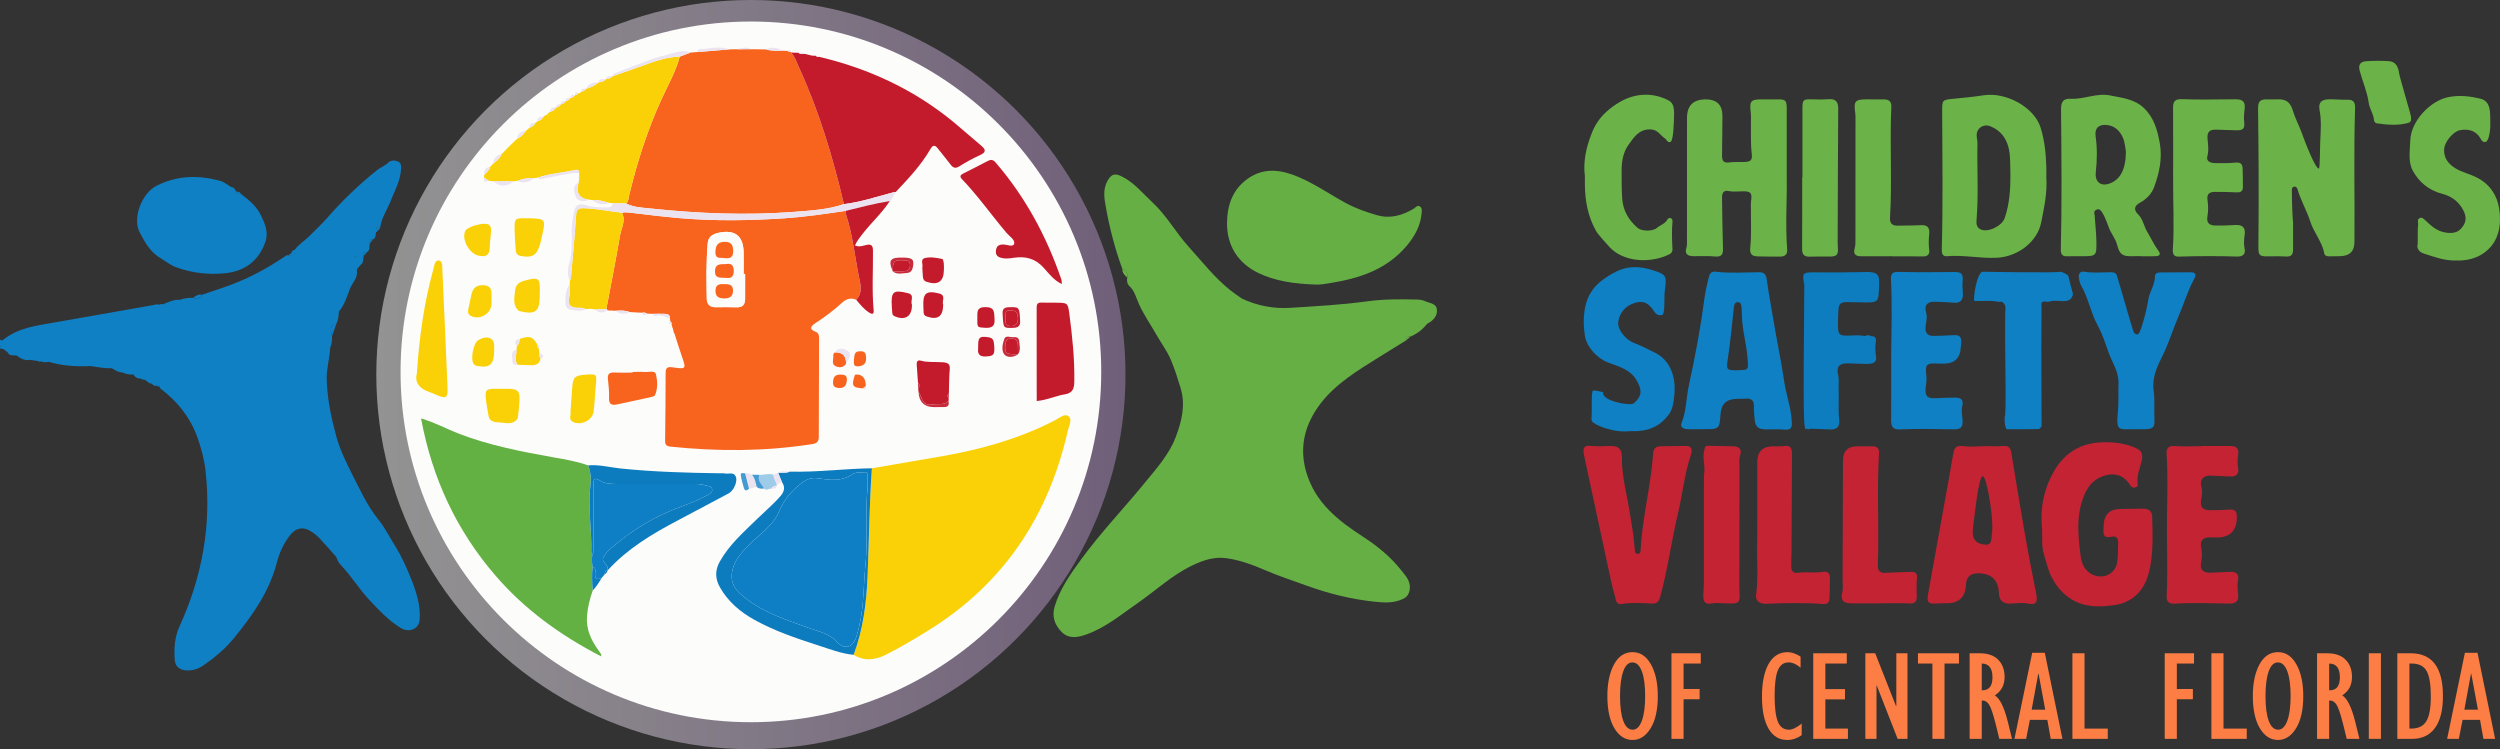 <?xml version="1.0" encoding="UTF-8"?>
<svg id="Layer_2" data-name="Layer 2" xmlns="http://www.w3.org/2000/svg" xmlns:xlink="http://www.w3.org/1999/xlink" viewBox="0 0 2039.418 611.173">
  <rect x="0" y="0" width="2039.418" height="611.173" fill="#333333" stroke="none"/>
  <defs>
    <style>
      .cls-1 {
        fill: url(#linear-gradient);
      }

      .cls-1, .cls-2, .cls-3, .cls-4, .cls-5, .cls-6, .cls-7, .cls-8, .cls-9, .cls-10, .cls-11, .cls-12, .cls-13, .cls-14, .cls-15, .cls-16, .cls-17, .cls-18, .cls-19 {
        stroke-width: 0px;
      }

      .cls-2 {
        fill: #fcfcfb;
      }

      .cls-3 {
        fill: #0e7fc5;
      }

      .cls-4 {
        fill: #66af45;
      }

      .cls-5 {
        fill: #c61f33;
      }

      .cls-6 {
        fill: #c42334;
      }

      .cls-7 {
        fill: #9ecbe7;
      }

      .cls-8 {
        fill: #c41b2c;
      }

      .cls-9 {
        fill: #439bd2;
      }

      .cls-10 {
        fill: #63b142;
      }

      .cls-11 {
        fill: #0e7dbf;
      }

      .cls-12 {
        fill: #c72c3c;
      }

      .cls-13 {
        fill: #ece3f0;
      }

      .cls-14 {
        fill: #1080c4;
      }

      .cls-15 {
        fill: #6bb348;
      }

      .cls-16 {
        fill: #fad106;
      }

      .cls-17 {
        fill: #fc7e45;
      }

      .cls-18 {
        fill: #f8631e;
      }

      .cls-19 {
        fill: #0c7cbf;
      }
    </style>
    <linearGradient id="linear-gradient" x1="306.971" y1="305.587" x2="918.144" y2="305.587" gradientUnits="userSpaceOnUse">
      <stop offset="0" stop-color="#939393"/>
      <stop offset="1" stop-color="#705f79"/>
    </linearGradient>
  </defs>
  <g id="Layer_1-2" data-name="Layer 1">
    <g>
      <g>
        <g>
          <circle class="cls-1" cx="612.557" cy="305.587" r="305.587"/>
          <circle class="cls-2" cx="612.557" cy="303.357" r="285.797"/>
        </g>
        <g>
          <path class="cls-2" d="M401.223,134.634s-.087.088-.087.088c-.39.416-.78.832-1.17,1.248l-.045.045c-3.896.593-5.359,2.964-4.931,6.718-.047.711-.094,1.421-.141,2.132-.694,3.72.895,4.077,3.765,2.546,1.305.157,2.61.313,3.916.47,5.251,4.769,11.204,4.777,16.502.023.915-.096,1.83-.193,2.745-.289,5.117,2.195,9.696,1.145,13.876-2.298.904-.087,1.808-.174,2.712-.261,2.053,1.874,4.223.796,6.482.436,9.193-1.462,18.12-4.588,27.569-4.446.033.884.067,1.767.1,2.651-1.09.76-1.127,1.563-.098,2.408-.108.875-.217,1.749-.325,2.624-5.802,3.028-3.822,8.599-2.207,12.036,1.493,3.18,6.273,4.579,10.44,2.119l2.751.303c4.189,3.219,8.69,4.597,13.807,2.322.904.071,1.809.143,2.711.214.118,2.874-1.553,3.455-4.054,3.472-5.936.04-11.826.03-17.566-1.87-5.069-1.678-8.44-.565-9.692,5.375-1.048,4.974-1.977,9.85-1.972,14.978.009,9.249.601,18.478-2.072,27.673-1.208,4.155-1.552,9.157.644,13.586-.048.938-.097,1.876-.145,2.814-3.468,4.664-3.551,10.044-3.511,15.532.025,3.458,2.084,5.146,4.866,5.568,3.833.581,7.836,1.352,11.604-.605,2.643-.475,5.273-.446,7.886.212,3.127,3.822,6.648,2.393,10.185.763.835.055,1.67.11,2.504.165.41.668.842.71,1.299.045.859.029,1.717.059,2.576.088,3.585,2.813,7.386,3.272,11.433,1.046,3.413.191,6.825.382,10.238.573.881,2.468,2.21,2.467,3.859.696,1.695.064,3.39.128,5.084.191.432.638,1.113,1.885,1.261,1.825,4.552-1.849,8.392.879,12.492,1.828.109.852.217,1.704.326,2.556-1.897,1.722-.621,2.209,1.001,2.561.182.637.364,1.274.546,1.911.233.62.466,1.239.698,1.859.145.77.291,1.54.436,2.31.262.506.525,1.012.787,1.517,1.947,6.037,3.786,12.111,5.865,18.103,3.699,10.659,3.741,10.77-7.707,9.139-3.892-.554-5.451.331-5.455,4.468-.017,18.478-.205,36.957-.432,55.434-.038,3.091.876,4.445,4.233,4.795,38.672,4.027,77.238,3.993,115.742-2.042,4.163-.652,5.38-2.315,5.387-6.067.044-26.553.159-53.107.233-79.66.007-2.362 0-4.821-2.761-5.87-6.392-2.43-3.237-5.143.002-7.253,7.491-4.882,14.667-10.188,21.208-16.23,3.685-3.404,7.271-4.642,11.88-2.66,3.118,3.726,6.124,7.586,10.264,10.262,1.861,1.203,4.314,2.443,3.936-1.61-1.52-16.297-.402-32.619-.57-48.927-.041-3.986-1.383-5.313-5.297-4.469-2.924.631-5.915,2.045-9.384.355,1.715-3.687,3.988-6.569,6.307-9.534,7.111-9.09,15.792-16.876,22.102-26.618,2.77-1.74,2.981-5.165,4.924-7.451,10.264-10.91,20.603-21.787,28.149-34.848,2.177-3.767,3.834-3.506,6.192-.506,3.402,4.33,6.914,8.576,10.253,12.954,2.081,2.728,3.943,3.62,7.313,1.47,5.332-3.401,10.954-6.435,16.714-9.053,5.398-2.454,4.768-4.673.827-7.941-7.314-6.064-14.368-12.441-21.686-18.501-32.428-26.853-69.544-44.161-110.404-53.791-.675-.844-1.579-.996-2.581-.848-3.1.273-5.956-.858-8.888-1.546-1.554-1.583-3.479-1.032-5.327-.92-2.032-.046-4.064-.093-6.096-.139.074-.251.108-.507.102-.769-.662-1.441-1.457-2.209-2.734-.538l-3.832-.219c-4.525-2.274-9.119-3.634-14.008-1.042-3.855-.057-7.71-.115-11.565-.172-3.808-1.654-7.614-1.683-11.416.02-2.159.034-4.319.068-6.478.102-6.744-2.283-13.62-1.505-20.369-.364-2.11.357-5.42-.941-6.435,2.583-1.703.127-3.405.254-5.107.382-7.199-2.95-14.254.59-20.615,2.169-13.812,3.428-26.957,9.515-40.425,14.373-1.576.568-2.742.951-2.641,2.823l-.003-.045c-2.083.051-4.695-1.074-5.255,2.359l-.051.03c-2.204.607-5.664-1.624-6.205,2.737l.006-.042c-4.396-.234-8.119.852-10.189,5.179l.009-.041c-1.934-.22-3.794-.314-3.996,2.373-.508,1.117-1.501,1.339-2.584,1.397-2.357-2.186-2.221-.163-2.361,1.394l.016-.056c-1.967-.201-3.903-.354-3.916,2.497l-.002-.015c-1.963-.147-3.859-.194-3.827,2.593l.023-.038c-1.938-.135-3.855-.238-3.874,2.541l0-.012c-1.945-.125-3.837-.172-3.827,2.586l.017-.03c-2.797-.263-4.979.336-5.202,3.689,0,0-.07.055-.07.055-.42.328-.84.656-1.26.983-.416,1.031-1.208,1.545-2.291,1.658-.495.391-.989.781-1.484,1.172l-.021.018c-2.768-.148-4.938.494-5.069,3.827,0,0-.018.01-.018.01-.447.349-.895.698-1.342,1.047l-.139.118c-2.69.021-4.841.699-4.857,3.976,0,0,.006-.019.006-.019-.447.395-.895.79-1.342,1.185l-.046.043-1.26,1.097-.157.117c-4.31.197-6.719,2.481-7.376,6.691l-1.174,1.084c-.477.444-.954.889-1.432,1.333l.069-.066c-.449.445-.898.89-1.347,1.336l.064-.063c-.451.441-.902.881-1.352,1.322l.058-.058c-.452.431-.905.862-1.357,1.293,0,0,.041-.039.041-.039-.439.44-.878.881-1.317,1.321,0,0,.044-.047.044-.047-.43.46-.86.919-1.29,1.379l.072-.072c-.447.453-.895.906-1.342,1.359l.076-.076c-.452.45-.903.9-1.355,1.351,0,0,.077-.077.077-.077-.447.457-.895.914-1.342,1.371l.09-.049c-4.195.703-6.44,3.138-6.609,7.416l-.069.089c-.386.406-.772.812-1.158,1.217ZM633.679,396.204l.096-.148c1.302-1.025,2.119-2.797,4.157-2.686,3.982,5.904.045,10.092-3.517,13.852-5.398,5.698-11.377,10.841-16.996,16.336-10.913,10.671-22.448,20.752-30.124,34.331-4.205,7.439-3.953,14.346.186,21.545,6.654,11.571,16.454,19.814,27.913,26.181,16.339,9.078,33.977,15.025,51.688,20.748,9.627,3.111,19.088,6.831,29.279,7.842,8.935,5.426,17.754,4.242,26.644-.252,11.768-5.949,23.05-12.728,34.252-19.645,61.644-38.064,98.235-93.568,113.989-163.499.85-3.774,3.79-8.833.321-11.328-3.261-2.345-7.48,1.585-10.975,3.393-28.737,14.859-59.442,23.539-91.139,29.116-19.386,3.411-38.796,6.689-58.195,10.026-22.39.288-44.667,3.335-67.093,2.731-3.107.072-6.349-1.135-9.243.968,0,0-.118.11-.118.11-1.237.482-2.475.965-3.712,1.447-3.868-1.28-7.725.229-11.589.046-2.027-.012-4.054-.024-6.081-.037-1.738-.993-3.543-1.672-5.597-1.198-1.325.273-3.865-1.241-3.478,1.669.464,3.49,1.465,6.931,2.484,10.319.849,2.821,2.525,2.236,4.195.609l6.263-1.417c1.832,1.493,3.935,1.606,6.14,1.202,1.689,2.316,3.658-.199,5.452.316,1.864-.366,4.462.63,4.798-2.574ZM680.74,287.654c-.33.503-.66,1.005-.989,1.508.529,3.198-1.756,7.559,1.504,9.351,2.41,1.324,6.678,2.061,8.942-1.881,2.016-3.448,5.647-7.507,1.032-10.595-2.533-1.695-7.503-3.028-10.366,1.477,0,0-.124.141-.124.141ZM830.438,289.028c2.532-3.432,1.237-7.252.96-10.905-.202-2.65-2.4-3.322-4.652-3.122-2.569.229-6.328-1.614-7.441,1.366-1.509,4.045-2.611,9.545-.031,12.739,2.247,2.782,7.413,2.661,11.167-.085l-.003.007ZM728.243,221.346l.039.046c3.533,2.864,7.582,1.488,11.451,1.31,2.983-.137,4.431-2.044,4.977-4.871,1.18-6.113-.217-7.526-7.796-7.717-10.759-.271-12.494,1.975-8.672,11.232ZM706.227,315.083q.178-9.32-7.334-9.616c-.544-.816-1.006-.669-1.415.119-3.046,9.206-2.286,10.545,6.377,11.229,3.017,2.46,2.24-.256,2.371-1.732ZM421.298,285.257c-5.369,1.186-3.113,5.487-3.351,8.603-.212,2.77,1.468,4.145,4.348,3.741,3.547.103,7.096.15,10.639.322,3.966.192,7.014-.927,8.088-5.179,4.207-2.575,1.157-3.673-1.011-4.95-.215-1.307-.43-2.614-.645-3.921,1.987-1.58.965-2.159-.828-2.48-4.025-6.933-6.18-7.688-14.294-5.007-4.207.676-4.94,2.771-2.524,6.153-.14.906-.281,1.812-.421,2.719ZM749.33,319.722q.566,12.408,13.058,12.421c2.545.001,5.094-.166,7.635-.083,3.596.118,4.42-1.749,3.753-4.844.05-.848.101-1.697.151-2.545.047-1.259.094-2.519.14-3.778.202-6.551.099-13.13.71-19.643.42-4.472-1.746-5.384-5.379-5.702-6.103-.534-12.293.32-18.333-1.35-2.572-.711-3.407.916-3.246,3.236.338,4.844.684,9.688,1.027,14.531.055,1.673.11,3.347.165,5.02.106.912.212,1.824.318,2.736ZM495.903,465.057l-.015.051c16.129-17.661,36.289-29.661,57.185-40.65,13.865-7.291,27.68-14.678,41.496-22.061,3.946-2.109,7.29-9.548,5.703-13.522-1.68-4.207-5.818-1.994-8.853-2.625-1.432-.298-2.964-.133-4.451-.155-26.965-.399-53.903-1.135-80.765-3.923-8.805-.914-17.487-3.347-26.459-2.526-9.314-3.359-19.045-4.911-28.738-6.642-25.876-4.621-51.652-9.622-76.329-19.066-10.232-3.916-19.882-9.295-31.174-12.576,8.992,48.682,28.921,91.478,60.982,128.52,23.969,27.693,53.102,48.622,85.887,65.557.078-1.185.182-1.451.092-1.591-.797-1.222-1.605-2.439-2.455-3.625-5.945-8.29-10.012-17.067-9.14-27.731.589-7.21,2.277-14.046,4.657-20.786,2.944-3.074,5.217-6.625,7.324-10.293.775-.913,1.55-1.827,2.324-2.74,1.381-.85,2.217-2.11,2.729-3.614ZM866.186,231.744c-.115-1.542.022-2.626-.296-3.556-12.011-35.153-29.322-67.332-53.675-95.6-2.116-2.456-3.865-2.625-6.478-1.249-6.553,3.453-13.164,6.797-19.78,10.127-2.241,1.128-3.548,2.233-1.246,4.64,13.209,13.814,24.184,29.483,36.532,44.015,2.396,2.819,7.156,5.605,6.006,8.899-.986,2.823-6.06.301-9.318.434-3.361.137-5.084,1.533-5.471,4.857-.384,3.294.872,5.128,4.155,6.008,3.426.918,6.786.513,10.114.004,9.62-1.474,17.628.342,24.621,8.07,4.239,4.685,8.257,10.161,14.837,13.352ZM845.718,327.161c9.07-.945,15.639-4.321,22.652-5.406,6.754-1.045,7.93-4.792,8.019-10.533.286-18.507-1.634-36.839-4.048-55.13-1.199-9.085-1.394-9.066-10.975-9.161-3.829-.038-7.665.085-11.486-.1-2.933-.142-4.214.8-4.205,3.924.077,25.248.043,50.496.043,76.407ZM340.035,304.836c-1.867,7.053,2.129,12.506,10.784,15.18,1.817.561,3.537,1.439,5.296,2.185,7.938,3.366,9.308,2.493,8.948-6.139-1.328-31.816-2.684-63.632-4.175-95.441-.14-2.981.436-7.827-3.008-8.134-3.335-.298-3.666,4.662-4.445,7.477-7.492,27.079-11.374,54.757-13.4,84.872ZM516.05,303.422c0.0.179 0.0.359 0.0.538-5.087,0-10.18.159-15.258-.05-4.024-.166-5.222,1.59-4.856,5.35.492,5.043,1.137,10.135.896,15.167-.268,5.604,2.251,6.444,6.867,5.423,9.09-2.012,18.208-3.899,27.298-5.911,1.183-.262,2.925-.672,3.293-1.504,2.403-5.434,2.088-11.416.88-16.81-.868-3.876-5.795-1.926-8.952-2.148-3.375-.238-6.779-.054-10.17-.054ZM465.369,336.283c.804,1.924-1.999,5.65,1.78,7.743,6.467,3.582,16.134-.994,17.09-8.304.932-7.13,1.07-14.36,1.813-21.519.936-9.032.787-9.282-8.554-8.548-8.707.685-10.147,2.135-10.722,10.686-.426,6.34-.893,12.677-1.407,19.943ZM409.037,317.163c-1.701,0-3.403-.024-5.104.004-7.376.121-8.248.884-7.594,8.056.422,4.633,1.434,9.213,2.164,13.819.751,4.736,4.623,5.398,8.166,5.512,5.072.163,10.68,2.454,14.967-2.279.762-.841.877-2.36,1.068-3.6.291-1.885.383-3.799.567-5.701,1.487-15.37.873-16.055-14.235-15.812ZM431.431,178.055c-1.059,0-2.118.014-3.177-.002-7.938-.125-8.645.507-8.473,8.639.117,5.491.394,10.986.841,16.46.2,2.457.487,4.939,3.934,5.608,9.447,1.833,13.243-.251,16.003-9.443.727-2.422,1.203-4.922,1.749-7.396,2.919-13.226,2.682-13.521-10.879-13.866ZM440.296,240.67c.582-14.356-.287-15.04-13.134-11.532-4.31,1.177-6.607,3.831-6.995,8.014-.501,5.403-2.002,11.073,2.283,15.769.64.702,1.853,1.011,2.861,1.231,11.287,2.456,14.694-.191,14.983-11.571.016-.636.002-1.274.002-1.911ZM392.088,208.768c5.134,1.045,7.446-1.628,7.498-7.311.038-4.217.75-8.425.975-12.646.112-2.099.036-4.368-2.072-5.669-3.364-2.076-16.946,1.627-18.798,5.051-3.792,7.008,3.812,20.396,12.397,20.575ZM400.976,244.555h.049c0-.636.008-1.272-.001-1.908-.063-4.454.592-9.293-5.956-9.924-5.792-.558-9.325,1.812-10.498,7.592-.842,4.15-1.839,8.269-2.662,12.423-.399,2.014.08,3.805,2.07,4.882,7.253,3.924,16.813-1.634,16.995-9.885.023-1.06.003-2.12.003-3.18ZM403.178,285.726c-.186-3.076.827-7.277-2.725-9.426-3.309-2.002-7.1-.635-10.262,1.165-4.052,2.307-6.509,15.534-3.845,19.338.936,1.337,2.336,1.666,3.83,1.902,9.668,1.53,12.856-1.538,13.002-12.979ZM752.401,218.294c.155,2.581.264,4.913.444,7.239.154,1.983.676,3.551,2.961,4.327,9.239,3.136,14.052-.025,14.187-9.53.027-1.91.118-3.837-.097-5.724-.136-1.191-.606-3.213-1.233-3.339-4.772-.958-9.833-1.984-14.45-.648-3.66,1.059-.996,5.243-1.811,7.676ZM743.918,248.38c-1.492-2.604,2.501-7.771-3.108-9.188-12.193-3.08-14.064-1.396-13.291,11.022.105,1.694.24,3.385.363,5.078.102,1.411.836,2.248,2.163,2.809,8.52,3.601,14.158-.122,13.874-9.72ZM769.412,248.503c-1.238-2.636,2.549-7.606-3.175-9.065-10.635-2.71-13.536-.27-12.993,10.518.085,1.687.155,3.375.227,5.063.071,1.683.927,2.587,2.551,3.155,8.871,3.105,13.316.097,13.39-9.671ZM797.262,259.596c-.072,7.636-.052,7.369,5.589,7.785,5.567.411,9.063-.614,8.456-7.321-.442-4.88.566-9.466-7.289-9.538-7.793-.072-6.58,4.552-6.756,9.074ZM797.917,284.025c-.22,3.043-.448,7.264,6.575,6.766,4.15-.294,6.801-.538,6.664-5.735-.233-8.829-.897-9.61-7.286-10.246-6.716-.669-5.69,3.711-5.952,9.215ZM696.561,293.441c.137,2.807-.768,5.735,3.52,5.389,4.256-.343,6.569-2.082,6.428-6.635-.098-3.191-.154-5.597-4.614-5.672-5.905-.1-4.522,4.225-5.335,6.918ZM684.48,316.562c4.978.046,6.097-2.82,6.363-6.617.288-4.108-2.314-4.285-5.33-4.356-4.501-.106-5.834,2.332-5.958,6.385-.123,4.044,2.603,4.256,4.925,4.589ZM832.115,260.333c-.587-10.002-.77-9.905-9.214-9.716-5.758.129-5.124,3.703-4.898,7.357.609,9.89.613,9.669,8.662,9.5,6.432-.135,5.508-4.387,5.451-7.141Z"/>
          <path class="cls-18" d="M498.273,253.385c-.835-.055-1.67-.11-2.504-.165-.378-.392-.756-.784-1.135-1.176,3.772-20.017,7.761-39.998,11.185-60.074,1.029-6.032,4.933-11.991,1.547-18.44,2.309-.491,4.56-.297,6.923-.011,13.468,1.632,26.943,3.274,40.457,4.448,28.425,2.469,56.881,1.965,85.317.093,16.727-1.101,33.298-3.597,49.867-6.058.013.843-.184,1.756.07,2.518,5.55,16.618,7.208,34.064,10.644,51.119,1.23,6.104,3.442,13.188-2.14,18.91-4.61-1.983-8.197-.745-11.882,2.659-6.541,6.042-13.717,11.348-21.208,16.23-3.238,2.11-6.393,4.823-.002,7.253,2.761,1.05,2.768,3.509,2.761,5.87-.074,26.553-.19,53.107-.233,79.66-.006,3.752-1.223,5.414-5.387,6.067-38.504,6.035-77.07,6.069-115.742,2.042-3.357-.35-4.271-1.704-4.233-4.795.227-18.477.415-36.956.432-55.434.004-4.137,1.563-5.022,5.455-4.468,11.448,1.631,11.406,1.52,7.707-9.139-2.079-5.991-3.918-12.066-5.865-18.103-.262-.506-.525-1.012-.787-1.518-.145-.77-.291-1.54-.436-2.31-.233-.62-.466-1.24-.699-1.859-.182-.637-.364-1.274-.546-1.911.214-1.067-.048-1.948-1.001-2.561-.108-.852-.217-1.704-.325-2.555.193-3.305-2.281-3.54-4.528-3.661-3.066-.164-6.149-.01-9.225.007-1.695-.064-3.39-.128-5.084-.191-1.164-.906-2.467-1.046-3.859-.696-3.413-.191-6.825-.382-10.237-.572-3.704-1.516-7.57-1.271-11.434-1.047-.859-.029-1.717-.059-2.576-.088-.433-.015-.866-.03-1.299-.045ZM607.856,223.482c-.407 0-.814.001-1.221.001,0-6.141.174-12.288-.036-18.422-.438-12.783-7.339-17.885-20.058-15.233-4.999,1.042-8.753,3.082-9.23,8.773-1.257,14.999-1.036,30.023-.753,45.045.085,4.534,2.481,7.009,7.205,6.985,5.719-.03,11.446-.172,17.156.055,5.029.2,6.884-2.408,6.923-6.904.059-6.766.015-13.534.015-20.3Z"/>
          <path class="cls-16" d="M711.258,382.014c19.399-3.338,38.809-6.616,58.195-10.026,31.697-5.577,62.402-14.257,91.139-29.116,3.495-1.807,7.714-5.737,10.975-3.393,3.47,2.495.53,7.554-.321,11.328-15.754,69.93-52.346,125.435-113.989,163.499-11.202,6.917-22.484,13.697-34.252,19.645-8.89,4.494-17.709,5.678-26.639.249,7.776-20.736,10.473-42.377,11.386-64.308,1.219-29.291,1.419-58.622,3.506-87.878Z"/>
          <path class="cls-18" d="M595.321,40.272c2.159-.034,4.319-.068,6.478-.102,3.805-.007,7.611-.013,11.416-.02,3.855.057,7.71.115,11.564.172,4.596,1.327,9.307,1.122,14.008,1.042,1.277.073,2.554.146,3.832.219.802.734,1.707.947,2.734.538.007.262-.027.518-.103.769,3.208,3.265,4.451,7.634,6.288,11.612,16.591,35.926,27.83,73.623,36.9,112.026-13.16,4.486-26.99,5.244-40.614,6.301-39.026,3.029-78.033,1.365-116.917-2.715-6.734-.707-13.773-.904-20.096-4.07,1.924-1.722,1.83-4.262,2.353-6.441,6.474-26.967,14.827-53.255,26.41-78.545,5.263-11.491,11.619-22.563,14.992-34.88,2.947-1.102,5.894-2.204,8.842-3.306,1.703-.127,3.405-.254,5.108-.382,8.935-.74,17.87-1.479,26.804-2.219Z"/>
          <path class="cls-10" d="M483.534,481.702c-2.388,6.743-4.075,13.58-4.665,20.79-.872,10.664,3.195,19.441,9.14,27.731.85,1.186,1.658,2.403,2.455,3.625.091.139-.013.405-.092,1.591-32.786-16.935-61.918-37.864-85.887-65.557-32.061-37.042-51.99-79.838-60.982-128.52,11.292,3.282,20.941,8.66,31.174,12.576,24.677,9.443,50.452,14.444,76.329,19.066,9.693,1.731,19.424,3.283,28.734,6.643,2.159,5.433,2.576,11.139,1.881,16.816-2.21,18.049,1.28,36.003.68,54.017-.018.532.578,1.085.887,1.628-.352,3.444-.462,6.884.21,10.308-.613,6.434-.464,12.862.136,19.288Z"/>
          <path class="cls-8" d="M688.437,166.527c-9.068-38.403-20.306-76.101-36.898-112.026-1.837-3.978-3.08-8.347-6.288-11.612,2.033.046,4.065.093,6.097.139,1.588,1.388,3.475,1.05,5.327.92,2.933.687,5.788,1.819,8.888,1.546.686.81,1.559,1.057,2.581.849,40.86,9.63,77.976,26.938,110.404,53.791,7.318,6.06,14.372,12.436,21.686,18.501,3.941,3.268,4.57,5.487-.827,7.941-5.76,2.618-11.382,5.653-16.714,9.053-3.371,2.15-5.233,1.258-7.313-1.47-3.339-4.378-6.851-8.624-10.253-12.954-2.357-3.001-4.015-3.261-6.192.506-7.547,13.061-17.886,23.938-28.149,34.848-.797.138-1.609.218-2.388.423-13.247,3.489-26.271,7.903-39.961,9.546Z"/>
          <path class="cls-16" d="M554.567,46.178c-3.373,12.317-9.729,23.389-14.992,34.88-11.583,25.29-19.937,51.578-26.41,78.545-.523,2.179-.43,4.718-2.356,6.435-3.739-.108-7.475-.211-11.211-.314-.904-.071-1.809-.143-2.712-.214-4.513-1.298-9.006-2.727-13.807-2.322-.917-.101-1.834-.202-2.75-.303-8.994-1.096-10.356-6.616-8.233-14.156.108-.875.217-1.749.325-2.623.033-.803.065-1.606.098-2.409-.033-.884-.067-1.767-.1-2.65.177-2.614-1.767-2.763-3.373-2.391-10.18,2.36-20.748,2.87-30.679,6.4-.904.087-1.808.174-2.711.261-4.816-.385-9.4.639-13.877,2.298-.915.096-1.83.193-2.744.289-5.5-.008-11.001-.015-16.503-.023-1.305-.157-2.61-.313-3.915-.47-1.255-.849-2.511-1.698-3.766-2.546.047-.711.094-1.421.141-2.133,1.872-2.073,4.26-3.767,4.931-6.717,0,0,.045-.045.044-.044.39-.416.78-.832,1.17-1.249,0,0,.087-.088.087-.087.386-.406.772-.812,1.158-1.218,0,0,.069-.089.069-.089,2.663-2.064,5.348-4.108,6.609-7.417,0,0-.09.049-.09.048.447-.457.895-.914,1.342-1.37,0,0-.077.077-.077.076.452-.451.903-.9,1.355-1.35,0,0-.076.076-.077.075.447-.453.895-.906,1.342-1.358,0,0-.072.072-.072.071.43-.46.86-.919,1.29-1.378,0,0-.044.047-.044.047.439-.44.878-.88,1.317-1.321,0,0-.041.039-.041.038.452-.431.905-.862,1.357-1.292,0,0-.058.058-.058.057.451-.441.902-.881,1.352-1.321,0,0-.064.063-.064.063.449-.445.898-.89,1.347-1.335,0,0-.069.066-.069.065.477-.445.955-.888,1.432-1.332.391-.361.783-.723,1.174-1.084,3.14-1.482,5.418-3.911,7.376-6.691,0,0,.157-.117.157-.116.42-.366.84-.732,1.26-1.098,0,0,.046-.043.046-.043.447-.395.895-.79,1.342-1.185,0,0-.006.019-.006.019,2.228-.584,3.78-1.991,4.858-3.976,0,0,.139-.118.139-.117.447-.349.895-.698,1.343-1.048,0,0,.018-.01.018-.01,2.303-.466,3.877-1.894,5.069-3.827,0,0,.021-.018.021-.018.495-.391.99-.781,1.484-1.172,1.083-.113,1.875-.627,2.291-1.657.42-.328.84-.656,1.261-.984,0,0,.07-.055.07-.055,2.327-.397,3.86-1.908,5.203-3.689,0,0-.017.03-.018.029,1.686-.257,3.011-1.046,3.828-2.586,0,0-0.0.012-.001.012,1.655-.294,3.016-1.036,3.875-2.541,0,0-.023.038-.023.037,1.64-.328,3.016-1.046,3.828-2.592,0,0,.002.015.001.014,1.665-.27,3.018-1.029,3.917-2.497,0,0-.016.056-.016.055,1.046-.026,1.916-.35,2.362-1.393,1.083-.057,2.076-.279,2.584-1.397,1.7-.174,3.062-.913,3.996-2.373,0,0-.009.041-.01.04,3.735-1.063,7.211-2.633,10.19-5.178,0,0-.006.042-.006.041,2.25-.502,4.5-1.004,6.205-2.737,0,0,.051-.03.051-.03,2.003-.228,3.839-.829,5.255-2.359,0,0,.003.045.002.044,4.939-1.753,9.847-3.602,14.825-5.239,13.142-4.322,25.779-10.524,40.015-10.819Z"/>
          <path class="cls-3" d="M483.398,462.414c-.672-3.424-.561-6.863-.21-10.307,1.797-2.015,1.003-4.468,1.013-6.721.069-16.359.091-32.719.001-49.078-.024-4.376-.435-7.744,5.736-4.003,3.874,2.349,8.862,2.544,13.575,2.537,20.858-.033,41.716.003,62.574-.032,3.202-.005,6.323.147,9.427,1.139,2.183.697,5.167.489,5.484,3.342.296,2.664-2.301,3.761-4.373,4.89-7.64,4.161-15.875,7.204-23.893,10.245-18.701,7.092-35.428,17.066-50.638,29.771-3.707,3.096-7.796,6.16-9.896,10.647-1.779,3.802,3.748,5.412,3.562,8.999-.022.419.083.844.129,1.267,0,0,.015-.051.015-.051-1.846.5-2.654,1.782-2.729,3.614-.775.913-1.55,1.827-2.324,2.74-3.372,1.584-5.566,1.491-5.408-3.199.069-2.035,1.211-4.793-2.044-5.798Z"/>
          <path class="cls-19" d="M711.258,382.014c-2.087,29.256-2.287,58.588-3.506,87.878-.912,21.93-3.61,43.572-11.386,64.308-10.196-1.008-19.657-4.728-29.284-7.839-17.712-5.723-35.349-11.67-51.688-20.748-11.459-6.367-21.259-14.61-27.913-26.181-4.139-7.198-4.391-14.106-.186-21.545,7.676-13.58,19.211-23.66,30.124-34.331,5.619-5.494,11.599-10.638,16.996-16.336,3.562-3.76,7.498-7.949,3.517-13.852-1.043-2.515-2.085-5.031-3.127-7.546,0,0,.118-.11.118-.11,3.079-.345,6.28.483,9.243-.968,22.426.605,44.703-2.442,67.093-2.731ZM707.769,398.103c0-3.186.046-6.373-.021-9.558-.029-1.395.321-3.442-1.873-3.304-3.561.224-7.871-.231-10.499,1.578-8.999,6.194-18.791,4.773-28.227,3.35-6.723-1.014-10.944,1.875-15.297,5.516-7.076,5.92-12.535,12.503-16.326,21.583-5.333,12.772-18.345,20.085-27.51,30.262-3.891,4.32-7.555,8.704-9.503,14.067-3.014,8.297-2.236,15.857,4.927,22.385,16.133,14.703,36.267,21.108,56.17,28.258,8.177,2.937,17.164,4.68,23.41,11.576,5.542,6.118,12.122,4.799,15.112-3.122,1.312-3.474,2.182-7.154,2.984-10.681,3.703-16.296,3.283-33.111,4.935-49.663,2.054-20.587-.462-41.52,1.717-62.247Z"/>
          <path class="cls-8" d="M866.186,231.744c-6.579-3.191-10.597-8.667-14.837-13.352-6.993-7.728-15.002-9.544-24.621-8.07-3.328.51-6.688.915-10.114-.004-3.283-.88-4.538-2.714-4.155-6.008.387-3.324,2.11-4.72,5.471-4.857,3.258-.132,8.332,2.389,9.318-.434,1.151-3.294-3.61-6.08-6.006-8.899-12.348-14.532-23.323-30.201-36.532-44.015-2.302-2.407-.995-3.512,1.246-4.64,6.617-3.331,13.228-6.675,19.78-10.127,2.613-1.377,4.361-1.208,6.478,1.249,24.353,28.268,41.664,60.447,53.675,95.6.318.93.181,2.015.296,3.556Z"/>
          <path class="cls-16" d="M507.366,173.53c3.386,6.449-.518,12.408-1.547,18.44-3.424,20.076-7.413,40.057-11.187,60.074-3.017.137-6.033.276-9.049.414-2.613-.658-5.242-.687-7.885-.213-1.879-1.302-4.107-1.139-6.166-1.138-6.004.002-8.624-2.181-7.167-8.606.779-3.435.291-7.157.374-10.749.048-.938.097-1.876.145-2.813.316-.989.831-1.961.919-2.971,1.454-16.702,3.063-33.396,4.132-50.124.303-4.74,1.683-6.173,6.422-5.999,10.459.382,20.671,2.489,31.008,3.686Z"/>
          <path class="cls-19" d="M495.888,465.108c-.046-.422-.151-.848-.129-1.267.186-3.587-5.341-5.197-3.562-8.999,2.099-4.487,6.189-7.551,9.896-10.647,15.211-12.704,31.937-22.678,50.638-29.771,8.018-3.041,16.253-6.084,23.893-10.245,2.073-1.129,4.669-2.226,4.373-4.89-.317-2.853-3.301-2.645-5.484-3.342-3.105-.992-6.225-1.144-9.427-1.139-20.858.034-41.716-.001-62.574.032-4.714.007-9.701-.187-13.575-2.537-6.17-3.741-5.76-.373-5.736,4.003.091,16.359.068,32.719-.001,49.078-.009,2.253.784,4.707-1.013,6.721-.309-.544-.904-1.096-.887-1.629.6-18.014-2.89-35.968-.68-54.017.695-5.677.277-11.383-1.881-16.816,8.977-.821,17.659,1.612,26.464,2.526,26.862,2.788,53.8,3.525,80.765,3.923,1.487.022,3.018-.143,4.451.155,3.035.631,7.173-1.581,8.853,2.625,1.587,3.974-1.757,11.414-5.703,13.522-13.816,7.383-27.631,14.77-41.496,22.061-20.896,10.989-41.056,22.988-57.185,40.65Z"/>
          <path class="cls-8" d="M845.718,327.161c0-25.91.034-51.159-.043-76.407-.01-3.124,1.272-4.066,4.205-3.924,3.821.185,7.657.062,11.486.1,9.58.095,9.776.076,10.975,9.161,2.414,18.292,4.334,36.623,4.048,55.13-.088,5.741-1.265,9.488-8.019,10.533-7.013,1.085-13.582,4.461-22.652,5.406Z"/>
          <path class="cls-16" d="M340.035,304.836c2.025-30.115,5.907-57.793,13.4-84.872.779-2.816,1.11-7.775,4.445-7.477,3.444.307,2.869,5.154,3.008,8.134,1.491,31.809,2.846,63.624,4.175,95.441.36,8.632-1.01,9.505-8.948,6.139-1.759-.746-3.479-1.623-5.296-2.185-8.655-2.673-12.651-8.127-10.784-15.18Z"/>
          <path class="cls-13" d="M507.366,173.53c-10.337-1.196-20.55-3.303-31.008-3.686-4.739-.173-6.119,1.26-6.422,5.999-1.069,16.728-2.679,33.421-4.132,50.124-.088,1.01-.603,1.982-.919,2.971-2.196-4.43-1.852-9.432-.645-13.587,2.672-9.195,2.081-18.424,2.072-27.673-.005-5.128.924-10.004,1.972-14.978,1.252-5.941,4.623-7.053,9.692-5.375,5.741,1.9,11.63,1.91,17.566,1.87,2.501-.017,4.172-.598,4.055-3.472,3.737.103,7.473.206,11.212.314,6.325,3.172,13.364,3.369,20.099,4.076,38.883,4.08,77.89,5.744,116.917,2.715,13.624-1.057,27.454-1.815,40.614-6.301,13.688-1.643,26.712-6.058,39.959-9.547.779-.205,1.591-.285,2.388-.423-1.943,2.285-2.154,5.71-4.924,7.45-12.145,1.913-24.015,5.058-35.932,7.994-16.569,2.46-33.141,4.956-49.867,6.058-28.436,1.872-56.893,2.376-85.317-.093-13.513-1.174-26.989-2.816-40.457-4.448-2.362-.286-4.613-.479-6.923.011Z"/>
          <path class="cls-8" d="M689.93,172.003c11.917-2.936,23.787-6.081,35.932-7.994-6.31,9.742-14.991,17.528-22.102,26.618-2.319,2.964-4.592,5.847-6.307,9.534,3.469,1.691,6.46.276,9.384-.355,3.914-.845,5.256.483,5.297,4.469.168,16.308-.951,32.63.57,48.927.378,4.053-2.076,2.812-3.936,1.61-4.14-2.676-7.147-6.537-10.264-10.261,5.583-5.721,3.371-12.805,2.141-18.909-3.436-17.055-5.095-34.501-10.644-51.119-.255-.763-.057-1.675-.07-2.518Z"/>
          <path class="cls-18" d="M516.05,303.422c3.391,0,6.796-.184,10.17.054,3.157.222,8.084-1.728,8.952,2.148,1.207,5.394,1.523,11.376-.88,16.81-.368.832-2.11,1.242-3.293,1.504-9.09,2.012-18.208,3.899-27.298,5.911-4.616,1.022-7.136.182-6.867-5.423.241-5.032-.405-10.124-.896-15.167-.367-3.76.832-5.515,4.856-5.35,5.078.209,10.171.05,15.258.05-0-.179-0-.359-0-.538Z"/>
          <path class="cls-8" d="M773.927,324.67c-.05.848-.1,1.697-.151,2.545-3.795,3.565-8.624,1.967-12.993,2.763-6.525,1.188-8.223-2.903-9.937-7.525-.358-.965-1.003-1.824-1.516-2.731-.106-.912-.212-1.824-.318-2.736,1.329-1.719,1.327-3.394-.165-5.02-.343-4.844-.689-9.687-1.027-14.531-.162-2.32.674-3.947,3.246-3.236,6.04,1.669,12.23.815,18.333,1.35,3.633.318,5.798,1.23,5.379,5.702-.611,6.513-.508,13.092-.71,19.643-1.396,1.209-1.452,2.469-.14,3.779Z"/>
          <path class="cls-16" d="M465.369,336.283c.514-7.266.981-13.603,1.407-19.943.575-8.551,2.015-10.001,10.722-10.686,9.341-.734,9.49-.484,8.554,8.548-.742,7.16-.881,14.389-1.813,21.519-.956,7.311-10.623,11.886-17.09,8.304-3.779-2.093-.977-5.819-1.78-7.743Z"/>
          <path class="cls-16" d="M409.037,317.163c15.108-.242,15.722.443,14.235,15.812-.184,1.901-.276,3.816-.567,5.701-.191,1.24-.306,2.759-1.068,3.6-4.287,4.733-9.895,2.442-14.967,2.279-3.544-.114-7.416-.776-8.166-5.512-.73-4.606-1.741-9.186-2.164-13.819-.654-7.173.218-7.936,7.594-8.056,1.701-.028,3.402-.004,5.104-.004Z"/>
          <path class="cls-16" d="M431.431,178.055c13.561.345,13.798.641,10.879,13.866-.546,2.474-1.022,4.974-1.749,7.396-2.76,9.192-6.557,11.275-16.003,9.443-3.448-.669-3.734-3.151-3.934-5.608-.446-5.474-.724-10.969-.841-16.46-.173-8.132.534-8.764,8.473-8.639,1.059.017,2.118.002,3.177.002Z"/>
          <path class="cls-16" d="M440.296,240.67c0,.637.014,1.274-.002,1.911-.289,11.381-3.695,14.027-14.983,11.571-1.007-.219-2.221-.529-2.861-1.231-4.286-4.697-2.784-10.366-2.283-15.769.388-4.183,2.685-6.838,6.995-8.014,12.847-3.508,13.716-2.824,13.134,11.532Z"/>
          <path class="cls-16" d="M392.088,208.768c-8.586-.179-16.19-13.567-12.397-20.575,1.852-3.423,15.434-7.127,18.798-5.051,2.108,1.301,2.184,3.57,2.072,5.669-.225,4.222-.937,8.429-.975,12.646-.051,5.683-2.364,8.355-7.498,7.311Z"/>
          <path class="cls-16" d="M400.976,244.555c0,1.06.02,2.121-.003,3.18-.181,8.251-9.741,13.809-16.995,9.885-1.991-1.077-2.469-2.868-2.07-4.882.823-4.154,1.82-8.273,2.662-12.423,1.172-5.78,4.706-8.15,10.498-7.592,6.548.631,5.894,5.469,5.956,9.924.009.636.001,1.272.001,1.908h-.049Z"/>
          <path class="cls-16" d="M403.178,285.726c-.146,11.442-3.334,14.509-13.002,12.979-1.494-.236-2.894-.565-3.83-1.902-2.664-3.804-.207-17.031,3.845-19.338,3.162-1.8,6.953-3.167,10.262-1.165,3.552,2.149,2.539,6.349,2.725,9.426Z"/>
          <path class="cls-16" d="M441.022,292.743c-1.074,4.252-4.122,5.371-8.088,5.179-3.543-.172-7.093-.22-10.641-.321-3.062-3.896-.744-8.223-.994-12.345.14-.906.281-1.812.421-2.717,1.587-1.746,2.022-3.964,2.524-6.155,8.114-2.681,10.269-1.926,14.294,5.006-.324,1.027-.118,1.877.829,2.481.215,1.307.43,2.614.644,3.92-.491,1.818.318,3.373,1.012,4.951Z"/>
          <path class="cls-8" d="M752.401,218.294c.815-2.432-1.849-6.617,1.811-7.676,4.617-1.336,9.678-.31,14.45.648.627.126,1.098,2.149,1.233,3.339.215,1.888.124,3.815.097,5.724-.135,9.505-4.947,12.666-14.187,9.53-2.285-.776-2.807-2.344-2.961-4.327-.181-2.326-.289-4.658-.444-7.239Z"/>
          <path class="cls-8" d="M743.918,248.38c.284,9.598-5.353,13.321-13.874,9.72-1.327-.561-2.06-1.398-2.163-2.809-.123-1.692-.257-3.384-.363-5.078-.773-12.418,1.098-14.102,13.291-11.022,5.609,1.417,1.617,6.584,3.108,9.188Z"/>
          <path class="cls-8" d="M769.412,248.503c-.074,9.769-4.518,12.776-13.39,9.671-1.624-.568-2.48-1.472-2.551-3.155-.072-1.688-.142-3.375-.227-5.063-.543-10.788,2.357-13.228,12.993-10.518,5.724,1.458,1.937,6.429,3.175,9.065Z"/>
          <path class="cls-8" d="M797.259,259.594c.179-4.519-1.035-9.143,6.759-9.072,7.855.072,6.847,4.659,7.289,9.538.607,6.707-2.889,7.731-8.456,7.321-5.641-.416-5.661-.149-5.591-7.787Z"/>
          <path class="cls-8" d="M797.917,284.025c.263-5.504-.764-9.884,5.952-9.215,6.389.636,7.053,1.417,7.286,10.246.137,5.197-2.513,5.441-6.664,5.735-7.023.498-6.795-3.723-6.575-6.766Z"/>
          <path class="cls-13" d="M554.567,46.178c-14.235.295-26.873,6.497-40.015,10.819-4.978,1.637-9.886,3.486-14.825,5.239-.1-1.871,1.067-2.253,2.642-2.822,13.469-4.858,26.613-10.945,40.425-14.373,6.361-1.579,13.416-5.119,20.614-2.169-2.947,1.102-5.895,2.204-8.842,3.306Z"/>
          <path class="cls-7" d="M628.881,398.778c-1.793-.514-3.763,2-5.452-.316-1.909-3.504-5.879-6.286-3.927-11.146,3.864.184,7.721-1.326,11.589-.047-.246,3.275,2.431,5.661,2.682,8.786,0,0-.096.148-.095.147-2.05.021-3.572,1.023-4.798,2.575Z"/>
          <path class="cls-18" d="M696.561,293.441c.813-2.694-.57-7.018,5.335-6.918,4.459.075,4.515,2.481,4.614,5.672.14,4.553-2.172,6.292-6.428,6.635-4.288.346-3.383-2.581-3.52-5.389Z"/>
          <path class="cls-18" d="M684.48,316.562c-2.322-.333-5.048-.545-4.925-4.589.124-4.053,1.457-6.491,5.958-6.385,3.016.071,5.618.248,5.33,4.356-.266,3.798-1.386,6.663-6.363,6.617Z"/>
          <path class="cls-5" d="M832.115,260.333c.057,2.753.981,7.006-5.451,7.141-8.049.169-8.052.39-8.662-9.5-.225-3.654-.859-7.229,4.898-7.357,8.445-.189,8.627-.286,9.214,9.716ZM824.597,253.284c-3.874-.675-4.715,1.745-4.436,5.282.253,3.213-1.007,7.346,4.369,7.426,3.885.058,5.848-2.125,5.862-5.941.014-3.629-.515-6.955-5.795-6.768Z"/>
          <path class="cls-18" d="M698.893,305.468q7.512.295,7.334,9.617c-.79.578-1.581,1.154-2.371,1.731-8.663-.684-9.423-2.023-6.376-11.229.472-.04.943-.079,1.414-.119Z"/>
          <path class="cls-18" d="M690.198,296.631c-2.264,3.942-6.533,3.205-8.942,1.881-3.261-1.792-.976-6.153-1.505-9.351.33-.503.66-1.005.989-1.508,0,0,.124-.141.124-.141q9.415-.591,9.333,9.118Z"/>
          <path class="cls-12" d="M728.243,221.346c-3.822-9.256-2.088-11.503,8.672-11.232,7.578.191,8.975,1.604,7.796,7.717-.546,2.827-1.994,4.734-4.977,4.871-3.869.178-7.918,1.554-11.451-1.31,3.393-.055,6.819.163,10.168-.248,2.973-.365,4.09-2.51,3.87-5.543-.221-3.045-2.202-3.044-4.445-3.182-8.55-.524-9.502.318-9.632,8.926Z"/>
          <path class="cls-13" d="M464.74,231.751c-.084,3.592.405,7.314-.374,10.749-1.457,6.425,1.163,8.608,7.167,8.606,2.059-.001,4.287-.164,6.166,1.138-3.769,1.958-7.772,1.186-11.605.606-2.782-.421-4.841-2.11-4.866-5.568-.04-5.488.044-10.868,3.511-15.532Z"/>
          <path class="cls-12" d="M749.33,319.722c.513.908,1.158,1.766,1.516,2.731,1.714,4.622,3.412,8.713,9.937,7.525,4.37-.795,9.199.803,12.993-2.763.667,3.095-.158,4.961-3.753,4.844-2.541-.083-5.09.084-7.635.083q-12.492-.006-13.058-12.421Z"/>
          <path class="cls-13" d="M438.366,145.056c9.931-3.53,20.499-4.04,30.679-6.4,1.606-.372,3.55-.223,3.373,2.391-9.45-.143-18.377,2.983-27.57,4.445-2.26.359-4.429,1.437-6.482-.436Z"/>
          <path class="cls-12" d="M830.44,289.021c-3.754,2.746-8.921,2.867-11.167.085-2.579-3.194-1.478-8.694.031-12.739,1.112-2.98,4.871-1.137,7.441-1.366,2.252-.2,4.45.472,4.652,3.122.278,3.653,1.572,7.473-.96,10.905-.039-2.759.094-5.534-.162-8.273-.307-3.276-2.225-4.741-5.641-4.557-3.266.176-4.315,1.829-4.533,4.868-.523,7.3.321,8.022,10.339,7.955Z"/>
          <path class="cls-13" d="M617.289,397.26c-2.088.472-4.176.945-6.264,1.418-1.067-4.199-2.134-8.398-3.2-12.597,2.053-.474,3.859.205,5.597,1.198,2.524,2.85,2.936,6.516,3.867,9.981Z"/>
          <path class="cls-19" d="M483.398,462.414c3.255,1.006,2.113,3.763,2.044,5.798-.158,4.69,2.036,4.784,5.408,3.199-2.108,3.668-4.38,7.219-7.32,10.292-.596-6.427-.745-12.856-.132-19.289Z"/>
          <path class="cls-13" d="M595.321,40.272c-8.935.74-17.87,1.479-26.804,2.219,1.016-3.524,4.326-2.226,6.436-2.583,6.749-1.141,13.624-1.919,20.369.364Z"/>
          <path class="cls-13" d="M472.095,148.729c-2.122,7.539-.761,13.06,8.233,14.156-4.167,2.46-8.948,1.061-10.441-2.119-1.614-3.438-3.595-9.009,2.207-12.036Z"/>
          <path class="cls-9" d="M607.825,386.081c1.067,4.199,2.133,8.398,3.2,12.596-1.67,1.627-3.346,2.212-4.194-.609-1.019-3.387-2.02-6.829-2.484-10.319-.387-2.909,2.153-1.395,3.478-1.669Z"/>
          <path class="cls-13" d="M402.53,147.881c5.501.007,11.003.015,16.503.023-5.299,4.755-11.252,4.746-16.503-.023Z"/>
          <path class="cls-13" d="M690.198,296.631q.082-9.71-9.333-9.118c2.863-4.505,7.832-3.172,10.366-1.477,4.615,3.088.983,7.147-1.032,10.595Z"/>
          <path class="cls-9" d="M617.289,397.26c-.932-3.465-1.343-7.131-3.867-9.981,2.027.012,4.054.025,6.081.037-1.952,4.86,2.017,7.642,3.927,11.146-2.205.404-4.308.29-6.14-1.202Z"/>
          <path class="cls-13" d="M421.777,147.615c4.478-1.659,9.061-2.683,13.877-2.298-4.182,3.443-8.76,4.493-13.877,2.298Z"/>
          <path class="cls-13" d="M421.298,285.257c.25,4.122-2.067,8.45.994,12.345-2.878.403-4.558-.972-4.346-3.742.239-3.117-2.018-7.417,3.351-8.603Z"/>
          <path class="cls-13" d="M633.774,396.055c-.252-3.124-2.928-5.511-2.682-8.786,1.237-.482,2.475-.964,3.712-1.447,1.042,2.515,2.085,5.031,3.127,7.546-2.038-.11-2.856,1.661-4.157,2.686Z"/>
          <path class="cls-13" d="M483.079,163.188c4.802-.405,9.294,1.024,13.807,2.322-5.118,2.275-9.618.898-13.807-2.322Z"/>
          <path class="cls-13" d="M532.761,256.025c3.076-.018,6.159-.172,9.225-.007,2.247.12,4.721.355,4.528,3.661-4.1-.95-7.94-3.678-12.492-1.828-.148.06-.828-1.187-1.261-1.825Z"/>
          <path class="cls-13" d="M638.788,41.364c-4.701.08-9.412.285-14.008-1.042,4.889-2.592,9.483-1.231,14.008,1.042Z"/>
          <path class="cls-13" d="M485.584,252.458c3.016-.138,6.032-.276,9.049-.414.379.393.758.785,1.136,1.177-3.537,1.63-7.058,3.059-10.185-.763Z"/>
          <path class="cls-13" d="M502.148,253.519c3.864-.224,7.73-.47,11.434,1.046-4.048,2.225-7.849,1.766-11.434-1.046Z"/>
          <path class="cls-13" d="M409.058,125.911c-1.261,3.309-3.946,5.353-6.609,7.417.169-4.279,2.414-6.714,6.609-7.417Z"/>
          <path class="cls-13" d="M488.22,67.276c-2.979,2.545-6.455,4.115-10.19,5.178,2.071-4.325,5.794-5.411,10.19-5.178Z"/>
          <path class="cls-13" d="M429.153,106.619c-1.958,2.78-4.237,5.208-7.376,6.691.657-4.209,3.066-6.494,7.376-6.691Z"/>
          <path class="cls-13" d="M424.243,276.385c-.502,2.191-.938,4.409-2.524,6.155-2.416-3.384-1.683-5.479,2.524-6.155Z"/>
          <path class="cls-13" d="M399.922,136.014c-.672,2.95-3.06,4.644-4.931,6.717-.428-3.754,1.036-6.125,4.931-6.717Z"/>
          <path class="cls-13" d="M613.216,40.15c-3.806.007-7.611.013-11.416.02,3.803-1.704,7.608-1.674,11.416-.02Z"/>
          <path class="cls-13" d="M436.809,100.22c-1.078,1.985-2.629,3.393-4.858,3.976.016-3.277,2.167-3.955,4.858-3.976Z"/>
          <path class="cls-13" d="M441.022,292.743c-.694-1.578-1.503-3.133-1.012-4.951,2.169,1.278,5.219,2.376,1.012,4.951Z"/>
          <path class="cls-13" d="M394.849,144.865c1.256.849,2.511,1.698,3.766,2.546-2.871,1.531-4.46,1.174-3.766-2.546Z"/>
          <path class="cls-13" d="M453.708,87.644c-1.342,1.781-2.876,3.293-5.203,3.689.224-3.353,2.406-3.953,5.203-3.689Z"/>
          <path class="cls-13" d="M443.378,95.218c-1.192,1.933-2.767,3.361-5.069,3.827.131-3.333,2.301-3.975,5.069-3.827Z"/>
          <path class="cls-13" d="M494.419,64.58c-1.705,1.733-3.956,2.235-6.205,2.737.542-4.361,4.002-2.13,6.205-2.737Z"/>
          <path class="cls-13" d="M644.165,384.745c-2.962,1.451-6.164.623-9.243.968,2.894-2.103,6.135-.895,9.243-.968Z"/>
          <path class="cls-13" d="M499.725,62.192c-1.417,1.53-3.252,2.13-5.255,2.359.56-3.433,3.172-2.308,5.255-2.359Z"/>
          <path class="cls-13" d="M628.881,398.778c1.226-1.552,2.748-2.554,4.798-2.575-.337,3.205-2.934,2.21-4.798,2.575Z"/>
          <path class="cls-13" d="M523.819,255.137c1.392-.35,2.694-.21,3.859.696-1.649,1.771-2.977,1.771-3.859-.696Z"/>
          <path class="cls-13" d="M478.04,72.413c-.933,1.46-2.296,2.199-3.996,2.373.202-2.687,2.061-2.593,3.996-2.373Z"/>
          <path class="cls-13" d="M457.518,85.087c-.816,1.54-2.142,2.328-3.828,2.586-.009-2.758,1.883-2.71,3.828-2.586Z"/>
          <path class="cls-13" d="M461.392,82.558c-.859,1.505-2.22,2.247-3.875,2.541.02-2.779,1.937-2.675,3.875-2.541Z"/>
          <path class="cls-13" d="M465.197,80.003c-.812,1.546-2.188,2.264-3.828,2.592-.031-2.786,1.865-2.739,3.828-2.592Z"/>
          <path class="cls-13" d="M469.115,77.52c-.899,1.468-2.252,2.227-3.917,2.497.014-2.851,1.95-2.698,3.917-2.497Z"/>
          <path class="cls-13" d="M645.354,42.121c-1.027.409-1.932.196-2.734-.538,1.276-1.671,2.072-.903,2.734.538Z"/>
          <path class="cls-13" d="M546.839,262.234c.953.612,1.215,1.494,1.001,2.561-1.622-.352-2.898-.839-1.001-2.561Z"/>
          <path class="cls-13" d="M703.856,316.816c.791-.576,1.581-1.153,2.371-1.731-.132,1.474.646,4.191-2.371,1.731Z"/>
          <path class="cls-19" d="M493.174,468.672c.075-1.833.882-3.114,2.729-3.614-.511,1.504-1.348,2.764-2.729,3.614Z"/>
          <path class="cls-13" d="M439.366,283.872c-.947-.604-1.154-1.455-.829-2.481,1.794.323,2.817.901.829,2.481Z"/>
          <path class="cls-12" d="M748.847,311.965c1.492,1.626,1.495,3.302.165,5.02-.055-1.674-.11-3.347-.165-5.02Z"/>
          <path class="cls-13" d="M656.674,43.949c-1.851.13-3.739.468-5.327-.92,1.848-.112,3.772-.663,5.327.92Z"/>
          <path class="cls-13" d="M471.46,76.183c-.445,1.043-1.316,1.366-2.362,1.393.141-1.556.005-3.579,2.362-1.393Z"/>
          <path class="cls-12" d="M773.927,324.67c-1.312-1.31-1.256-2.569.14-3.779-.047,1.26-.094,2.519-.14,3.779Z"/>
          <path class="cls-13" d="M668.144,46.343c-1.023.208-1.895-.038-2.581-.849,1.002-.147,1.906.004,2.581.849Z"/>
          <path class="cls-13" d="M472.518,143.697c-.033.803-.065,1.606-.098,2.409-1.029-.846-.992-1.649.098-2.409Z"/>
          <path class="cls-13" d="M498.273,253.385c.433.015.866.03,1.299.045-.456.665-.888.623-1.299-.045Z"/>
          <path class="cls-13" d="M410.311,124.589c-.448.456-.895.913-1.342,1.37.448-.456.895-.913,1.342-1.37Z"/>
          <path class="cls-13" d="M431.958,104.177c-.448.395-.895.79-1.342,1.185.448-.395.895-.79,1.342-1.185Z"/>
          <path class="cls-13" d="M430.57,105.405c-.42.366-.841.732-1.26,1.098.42-.366.84-.732,1.26-1.098Z"/>
          <path class="cls-13" d="M680.74,287.654c-.33.503-.66,1.005-.989,1.508.33-.502.66-1.005.989-1.508Z"/>
          <path class="cls-13" d="M412.855,122.032c-.448.453-.895.905-1.342,1.358.448-.452.895-.905,1.342-1.358Z"/>
          <path class="cls-13" d="M414.073,120.725c-.43.459-.86.918-1.29,1.378.43-.459.86-.918,1.29-1.378Z"/>
          <path class="cls-13" d="M438.29,99.055c-.448.349-.895.699-1.343,1.048.448-.35.895-.699,1.343-1.048Z"/>
          <path class="cls-13" d="M548.386,266.705c.233.62.466,1.24.699,1.859-.233-.62-.466-1.24-.699-1.859Z"/>
          <path class="cls-13" d="M415.346,119.451c-.439.44-.878.88-1.317,1.321.439-.44.878-.88,1.317-1.321Z"/>
          <path class="cls-13" d="M416.662,118.197c-.453.431-.905.861-1.357,1.292.453-.431.905-.861,1.357-1.292Z"/>
          <path class="cls-13" d="M417.956,116.933c-.451.44-.902.881-1.352,1.321.451-.44.902-.881,1.352-1.321Z"/>
          <path class="cls-13" d="M444.884,94.029c-.495.391-.99.781-1.484,1.172.495-.391.99-.781,1.484-1.172Z"/>
          <path class="cls-13" d="M448.435,91.387c-.42.328-.841.657-1.261.984.421-.328.841-.656,1.261-.984Z"/>
          <path class="cls-13" d="M419.239,115.661c-.449.445-.898.889-1.347,1.335.449-.445.898-.89,1.347-1.335Z"/>
          <path class="cls-13" d="M549.521,270.875c.263.506.525,1.012.787,1.518-.263-.506-.525-1.012-.787-1.518Z"/>
          <path class="cls-13" d="M420.602,114.394c-.477.444-.955.888-1.432,1.332.477-.444.955-.888,1.432-1.332Z"/>
          <path class="cls-13" d="M401.136,134.722c-.39.416-.78.833-1.17,1.249.39-.416.78-.832,1.17-1.249Z"/>
          <path class="cls-13" d="M402.381,133.417c-.386.406-.772.812-1.158,1.218.386-.406.772-.812,1.158-1.218Z"/>
          <path class="cls-13" d="M698.893,305.468c-.471.04-.942.079-1.414.119.407-.788.87-.935,1.414-.119Z"/>
          <path class="cls-13" d="M411.589,123.315c-.452.45-.904.899-1.355,1.35.452-.449.903-.9,1.355-1.35Z"/>
          <path class="cls-2" d="M607.856,223.482c0,6.767.043,13.534-.015,20.3-.039,4.496-1.894,7.104-6.923,6.904-5.71-.227-11.437-.085-17.156-.055-4.723.024-7.119-2.45-7.205-6.985-.283-15.022-.503-30.046.753-45.045.477-5.691,4.23-7.731,9.23-8.773,12.719-2.652,19.621,2.451,20.058,15.233.21,6.134.036,12.281.036,18.422.407-0.0.814-.001,1.221-.001ZM590.41,210.497c5.897.845,7.746-1.046,7.684-5.791-.064-4.883-1.562-7.458-6.869-7.425-5.865.037-7.531,3.159-7.605,8.397-.09,6.42,4.95,4.137,6.79,4.818ZM591.776,226.65c3.727.564,6.926-.108,6.808-5.682-.083-3.922-1.405-6.194-5.59-5.624-4.022.548-9.501-1.223-9.723,5.868-.19,6.062,4.139,5.225,8.506,5.438ZM590.254,231.773c-3.53-.151-6.679.42-6.576,5.688.098,5.058,3.255,5.936,7.16,5.969,4.047.035,7.035-1.296,7.139-6.115.114-5.294-3.374-5.607-7.722-5.543Z"/>
          <path class="cls-3" d="M707.769,398.103c-2.179,20.727.337,41.66-1.717,62.247-1.652,16.553-1.231,33.368-4.935,49.663-.802,3.527-1.672,7.207-2.984,10.681-2.991,7.922-9.57,9.241-15.112,3.122-6.247-6.896-15.234-8.639-23.41-11.576-19.904-7.149-40.038-13.554-56.17-28.258-7.163-6.528-7.941-14.088-4.927-22.385,1.948-5.363,5.613-9.747,9.503-14.067,9.165-10.176,22.177-17.49,27.51-30.262,3.791-9.08,9.25-15.663,16.326-21.583,4.353-3.641,8.573-6.53,15.297-5.516,9.436,1.423,19.228,2.844,28.227-3.35,2.628-1.809,6.937-1.353,10.499-1.578,2.194-.138,1.843,1.909,1.873,3.304.067,3.185.021,6.372.021,9.558Z"/>
          <path class="cls-8" d="M824.597,253.284c5.281-.187,5.809,3.139,5.795,6.768-.014,3.816-1.977,5.999-5.862,5.941-5.376-.081-4.116-4.213-4.369-7.426-.279-3.537.562-5.957,4.436-5.282Z"/>
          <path class="cls-8" d="M728.243,221.346c.13-8.609,1.082-9.451,9.632-8.926,2.244.138,4.224.136,4.445,3.182.22,3.032-.897,5.177-3.87,5.543-3.349.411-6.776.193-10.168.248 0.0 0-.039-.046-.039-.046Z"/>
          <path class="cls-8" d="M830.44,289.021c-10.018.067-10.862-.655-10.339-7.955.218-3.039,1.267-4.692,4.533-4.868,3.416-.184,5.333,1.281,5.641,4.557.257,2.739.123,5.514.162,8.273 0-0.0.003-.007.003-.007Z"/>
          <path class="cls-18" d="M590.41,210.497c-1.84-.681-6.88,1.602-6.79-4.818.074-5.239,1.74-8.361,7.605-8.397,5.307-.033,6.805,2.542,6.869,7.425.063,4.745-1.787,6.635-7.684,5.791Z"/>
          <path class="cls-18" d="M591.776,226.65c-4.366-.212-8.696.624-8.506-5.438.222-7.091,5.701-5.32,9.723-5.868,4.186-.57,5.507,1.702,5.59,5.624.118,5.573-3.081,6.245-6.808,5.682Z"/>
          <path class="cls-18" d="M590.254,231.773c4.348-.064,7.836.249,7.722,5.543-.104,4.819-3.092,6.15-7.139,6.115-3.905-.034-7.062-.912-7.16-5.969-.102-5.269,3.046-5.839,6.576-5.688Z"/>
        </g>
      </g>
      <g>
        <path class="cls-14" d="M.473,282.851c0,.064-.307.23-.473.358v-1.278c.166.307.358.601.473.92Z"/>
        <path class="cls-4" d="M1164.054,264.258c-3.592,4.641-8.105,8.079-13.55,10.316-2.301-.358-3.413.575-3.196,2.94-11.671,7.248-23.407,14.381-34.976,21.783-17.424,11.122-33.799,23.893-43.055,42.659-6.686,13.525-8.182,28.366-3.515,43.758,7.478,24.659,25.912,39.002,46.085,52.093,11.774,7.632,22.627,16.465,31.243,27.433,3.234,4.117,7.734,8.552,6.954,15.11-.434,3.733-1.764,6.328-5.203,8.054-7.862,3.95-16.133,3.221-24.404,2.339-18.664-2.02-36.829-6.609-54.368-12.937-11.467-4.142-23.1-7.951-34.349-12.822-10.048-4.346-20.492-8.169-31.473-9.652-9.792-1.316-18.677,1.675-27.523,5.881-16.593,7.9-29.786,20.466-44.64,30.757-13.435,9.294-26.129,19.993-41.815,25.567-6.916,2.467-14.394,3.988-20.326-2.109-5.586-5.74-8.079-12.553-5.523-20.901,4.411-14.433,12.899-26.36,21.668-38.376,15.941-21.834,34.63-41.304,51.671-62.154,9.485-11.62,19.891-23.113,25.273-37.225,4.845-12.72,8.36-26.142,4.027-40.319-2.39-7.849-4.845-15.724-8.041-23.202-3.017-7.043-7.772-13.32-11.569-20.044-4.832-8.565-10.559-16.542-14.586-25.733-1.981-4.513-3.311-10.214-7.44-14.011-1.994-1.828-2.327-4.436-1.892-7.095.626-3.426-.78-5.689-3.963-6.942-6.43-17.667-11.071-35.794-14.113-54.355-1.061-6.468-1.074-12.566,2.493-18.383,3.017-4.922,5.842-5.356,11.084-2.787,10.137,4.973,16.951,13.665,24.953,21.067,11.671,10.764,19.213,24.813,29.773,36.446,11.032,12.132,21.093,25.209,34.055,35.487,2.94,2.339,6.098,4.423,9.166,6.622,12.515,5.881,25.912,8.475,39.501,7.606,20.978-1.342,42.006-2.429,62.882-5.305,13.499-1.866,27.152-1.79,40.766-1.445,2.097.051,4.359.345,6.2,1.24,3.643,1.764,9.306,1.7,9.843,6.839.575,5.612-3.324,9.281-8.118,11.799Z"/>
        <path class="cls-4" d="M1072.735,232.11c-17.046-.623-32.269-2.737-46.167-9.393-16.163-7.741-26.003-21.979-25.591-41.567.301-14.341,4.799-26.866,16.997-35.449,13.567-9.546,27.758-7.153,41.767-1.129,13.508,5.808,25.578,14.291,38.461,21.239,7.909,4.266,16.638,7.312,25.32,9.779,10.553,2.999,20.587.17,29.843-5.41,1.556-.938,2.758-3.146,4.915-1.79,1.868,1.174,1.62,3.406,1.471,5.26-.844,10.488-5.645,19.1-12.367,27.037-16.196,19.124-38.146,26.282-61.716,30.161-4.804.791-9.667,1.619-12.932,1.262Z"/>
        <path class="cls-15" d="M1870.614,180.636c0,7.639-.002,15.277.001,22.916.002,3.77-1.26,6.008-5.658,5.72-4.87-.319-9.776-.224-14.663-.137-7.34.131-8.058-1.006-7.965-8.331.266-21.029.225-42.064.172-63.095-.041-16.35-.274-32.7-.433-49.05-.06-6.151,1.75-7.829,8.04-7.592,2.752.103,5.514.05,8.269-.029,6.955-.201,10.183,2.835,12.121,9.411,1.81,6.143,5.012,11.862,7.171,17.921,2.567,7.201,11.148,29.627,14.079,29.138.802-.134.784-16.983,1.035-22.374.392-8.427,1.074-16.922-.553-25.383-1.102-5.731,1.24-8.527,7.043-8.695,5.304-.153,10.629.453,15.935.311,5.087-.136,6.122,2.711,5.988,6.871-1.141,35.464-.195,70.937-.504,106.405-.007.85-.018,1.7-.012,2.549q.086,11.78-12.14,11.811c-2.766.008-5.532.051-8.298.101-1.837.033-3.777-.41-4.12-2.282-1.765-9.632-8.549-16.982-11.518-26.233-2.831-8.821-7.705-17.067-10.332-26.126-.364-1.254-1.341-2.505-2.739-2.208-2.213.471-1.888,2.535-1.896,4.176-.038,8.068.646,24.205.978,24.205Z"/>
        <path class="cls-15" d="M1669.32,144.753c.891,12.24-1.787,24.589-4.216,36.793-3.129,15.722-19.047,27.864-36.038,28.715-13.59.68-27.093-2.436-40.741-1.265-3.656.314-4.384-2.272-4.294-5.528,1.032-37.556.486-75.119.336-112.679-.037-9.145-.064-9.328,9.231-10.213,8.235-.784,16.457-1.596,24.659-2.854,18.115-2.778,41.131,9.609,46.389,26.351,3.116,9.921,4.313,20.719,4.66,31.352.097,2.969.015,5.943.015,9.328ZM1640.028,141.727c-.287-6.349.085-12.815-1.017-19.02-1.586-8.934-6.368-16.085-15.22-19.645-6.342-2.55-12.204,2.201-11.186,8.857.255,1.665.57,3.355.534,5.026-.443,20.763.977,41.547-.727,62.3-.241,2.93-.208,6.07,3.056,7.766,5.988,3.111,17.645-2.592,19.856-9,4.083-11.835,4.794-23.962,4.704-36.285Z"/>
        <path class="cls-15" d="M1746.594,208.978c-2.128,0-4.26-.083-6.383.014-8.605.393-11.076-1.265-13.145-9.277-1.377-5.335-5.183-9.455-6.992-14.709-1.116-3.24-5.145-14.518-8.33-14.316-2.943.186-3.934,2.462-3.041,4.44.683,10.607,1.318,14.25,1.455,21.359.244,12.61.048,12.604-13.098,12.524-3.617-.022-7.238-.049-10.852.074-3.949.134-5.142-1.833-5.052-5.525.926-38.004.53-76.015.18-114.02-.056-6.068,1.362-9.31,8.006-8.965,10.828.562,21.218-4.98,32.142-2.686,9.604,2.017,19.582,2.754,27.413,10.209,8.367,7.965,11.091,18.185,12.985,28.766,2.229,12.45-.44,24.605-4.771,36.136-1.922,5.117-6.176,9.533-11.44,12.377-4.621,2.497-5.328,5.76-1.395,9.6,4.057,3.962,4.59,9.768,7.517,14.454,3.052,4.886,5.379,10.338,8.901,15.023,2.171,2.888,1.285,4.363-1.975,4.532-4.032.21-8.083.05-12.125.05,0-.02-0-.04-0-.061ZM1734.252,123.797c-.542-2.763-.69-7.434-2.424-11.419-2.531-5.82-6.96-10.113-13.969-10.473-6.406-.329-9.225,3.109-8.301,9.533,1.394,9.691,1.172,19.47.116,29.15-.828,7.587,3.775,11.729,11.093,9.176,8.763-3.058,13.378-11.383,13.485-25.966Z"/>
        <path class="cls-15" d="M1457.547,143.215c.374,20.152-1.222,40.326.382,60.472.285,3.578-1.741,5.599-5.384,5.616-6.161.029-12.327.06-18.484-.14-4.694-.152-6.875-1.47-6.242-7.472,1.107-10.503.426-21.194.501-31.806.014-1.909-.138-3.848.138-5.721.99-6.717-.062-8.189-6.903-8.094-3.818.053-7.598.571-11.424-.219-4.058-.838-5.394,1.606-5.345,5.116.193,13.796.285,27.596.77,41.382.181,5.163-1.04,7.472-6.777,6.875-5.684-.592-11.473-.119-17.214-.234-4.556-.092-7.584-1.503-5.799-7.026.505-1.563.414-3.353.415-5.039.028-33.561.039-67.122.031-100.683q-.004-15.17,15.297-15.169,13.711 0,13.603,13.876c-.087,10.614-.168,21.228-.309,31.841-.054,4.086.967,6.434,5.939,5.71,4.36-.634,8.872-.143,13.301-.416,3.988-.246,5.595-1.581,5.001-6.527-1.056-8.792-.552-17.77-.691-26.671-.033-2.122.18-4.269-.075-6.362-1.264-10.378-.257-11.573,9.922-11.443,3.617.046,7.236.076,10.851-.006,7.749-.176,8.524.581,8.508,7.989-.039,18.051-.013,36.102-.013,54.153Z"/>
        <path class="cls-6" d="M1665.704,429.778c-1.242-12.99.855-25.868,5.896-37.413,7.899-18.088,20.816-31.817,46.338-31.615,8.578.068,16.762,1.229,24.73,4.932,4.221,1.962,5.31,4.372,4.742,8.354-1.002,7.031-4.859,13.577-3.482,21.038.249,1.351-.854,2.336-2.283,2.616-1.634.32-2.897-.203-3.769-1.676-4.579-7.737-11.82-10.512-19.976-8.336-8,2.134-13.672,7.023-17.379,15.597-7.175,16.59-5.267,33.342-3.244,50.058.684,5.649,2.974,12.261,9.663,15.411,8.642,4.069,18.565-.355,20.135-9.794.863-5.192.646-10.567.843-15.863.148-3.959-1.417-6.219-5.764-5.172-5.136,1.237-6.592-1.3-6.231-5.845.084-1.058.144-2.119.171-3.18q.346-13.61,13.689-13.675c5.955-.039,11.909-.187,17.864-.284,4.652-.076,7.948,1.498,8.054,6.771.301,15.043,1.089,29.998-2.604,44.95-3.618,14.651-13.048,24.612-27.379,26.801-12.212,1.865-24.517,2.36-35.835-4.568-6.472-3.961-11.063-9.093-14.986-15.739-3.996-6.771-5.383-14.078-7.588-21.215-2.209-7.152-.911-14.79-1.607-22.153Z"/>
        <path class="cls-6" d="M1617.242,363.943c5.743,0,11.513.342,17.22-.111,4.39-.349,5.697,1.915,6.277,5.399,3.518,21.107,6.868,42.244,10.552,63.322,2.952,16.892,6.103,33.755,9.549,50.553,1.866,9.095.072,10.645-7.556,9.136-4.068-.805-8.47-.048-12.713.171-6.48.335-9.663-2.368-9.926-8.634q-.668-15.929-16.835-16.105-9.621-.105-10.045,9.325-.683,15.197-15.903,15.137c-2.761-.009-5.535-.04-8.281.194-6.2.529-7.879-.946-6.799-7.065,4.381-24.816,8.92-49.603,13.388-74.404,2.403-13.34,4.913-26.663,7.094-40.04.794-4.871,2.024-7.792,8.041-6.903,5.206.77,10.616.16,15.936.16,0-.046 0-.091 0-.137ZM1620.23,444.338c5.385.18,4.223-6.969,4.683-9.377s.358-4.624.337-6.707c-.13-12.344-4.767-39.632-7.811-39.786-3.287-.167-6.494,30.422-8.022,43.031q-1.507,12.431,10.814,12.84Z"/>
        <path class="cls-14" d="M1461.611,343.715c.677,5.281-.885,7.161-5.612,6.746-5.06-.444-10.184-.181-15.28-.183-6.532-.002-8.847-2.067-9.364-8.558-.269-3.381-.688-6.781-.557-10.155.202-5.213-2.447-6.747-7.116-6.377-2.329.184-4.675.182-7.014.21q-12.391.148-13.144,12.541c-.72,11.857-1.142,12.232-13.117,12.153-4.676-.031-9.362.21-14.026-.025-2.945-.149-6.078-1.368-4.571-5.098,3.966-9.814,3.695-20.389,5.919-30.526,5.171-23.576,9.614-47.333,12.749-71.304.766-5.854,2.244-11.626,3.61-17.385.633-2.669,2.205-4.53,5.467-4.124,11.653,1.448,23.356.531,35.031.447,4.734-.034,6.048,1.733,6.697,6.194,2.1,14.449,4.722,28.823,7.227,43.211,2.288,13.144,5.019,26.221,6.933,39.418,1.646,11.342,5.812,22.191,6.167,32.815ZM1417.353,302.026c9.608-.187,8.932-.139,8.238-9.884-.832-11.668-4.374-22.919-4.585-34.627-.046-2.534-.11-5.079-.395-7.593-.195-1.726-.872-3.459-3.047-3.433-2.162.026-2.675,1.853-3.067,3.499-.29,1.217-.219,2.515-.364,3.771-1.503,13.026-2.665,26.104-4.652,39.057-1.328,8.661-1.176,9.386,7.872,9.21Z"/>
        <path class="cls-6" d="M1314.088,473.186c-.997-4.648-16.51-76.954-19.607-91.199-.898-4.132-1.833-8.261-2.566-12.423-.679-3.854.591-6.365,5.041-5.858,5.521.629,11.032.362,16.557.143,5.712-.226,9.724,1.567,9.581,9.203-.279,14.867,3.873,29.383,6.242,44.002,1.593,9.833,3.376,19.601,4.129,29.543.155,2.04-.138,5.068,2.344,5.251,2.816.208,2.54-2.985,2.656-4.882,1.578-25.844,8.334-51.007,10.08-76.821.277-4.094,2.021-6.135,6.385-6.085,6.793.077,13.591-.337,20.385-.297,5.208.031,5.259,3.831,4.103,7.208-5.307,15.508-6.76,31.836-10.535,47.656-5.405,22.651-8.349,45.815-14.576,68.295-1.172,4.23-2.82,5.652-7.506,5.421-7.809-.385-15.715-.974-23.532.366-5.209.893-4.912-3.431-5.833-6.288s-2.351-8.587-3.348-13.234Z"/>
        <path class="cls-14" d="M1330.453,351.661c-6.991.787-13.738-.145-19.856-2.052-3.476-1.084-7.518-2.476-10.773-4.832-2.169-1.57-1.491-3.699-1.384-5.8.283-5.562-.468-20.424,1.258-20.46,2.727-.058,5.476.929,8.216,1.474-2.135,6.86,22.114,11.627,25.032,8.95,6.6-6.057,6.616-10.318,2.693-17.76-5.247-9.954-15.19-12.136-24.088-15.581-8.844-3.424-17.352-12.692-18.721-22.122-1.179-8.121-1.247-16.292.554-24.051,1.802-7.765,5.751-14.567,12.633-20.034,4.298-3.414,8.575-6.045,13.426-8.331,9.448-4.453,19.235-3.694,28.438-.755,12.134,3.876,11.793,4.56,10.144,17.58-.601,4.746.522,18.658-2.277,19.167-2.268.412-4.599-.354-6.066-2.622-4.847-7.495-8.774-9.33-15.738-7.454-7.994,2.154-13.566,8.911-13.876,16.829-.21,5.355,6.243,13.329,12.321,15.714,6.269,2.46,12.319,5.381,18.311,8.521,13.31,6.974,16.557,22.011,15.153,34.282-.632,5.523-.9,11.273-5.092,16.608-6.487,8.257-14.351,11.965-24.256,12.704-2.114.158-4.251.023-6.052.023Z"/>
        <path class="cls-14" d="M1542.772,287.595c.266-19.952.805-39.905-.199-59.852-.197-3.921.917-6.078,5.886-5.942,15.08.414,30.181.273,45.27.089,6.299-.077,7.972,1.349,7.3,7.689-.361,3.405.142,6.767.24,10.147.135,4.634-1.772,7.724-7.282,7.228-5.277-.474-10.588-.65-15.888-.786-6.019-.155-8.579,2.983-6.861,8.753,1.23,4.132-.15,8.002-.454,11.967-.412,5.386,2.204,7.33,7.178,7.138,5.307-.205,10.629-.203,15.917-.622,4.507-.357,6.373,1.494,5.998,5.868-.109,1.268-.276,2.534-.328,3.805q-.545,13.479-13.885,13.559c-1.277.008-2.557.066-3.829-.01-10.782-.642-11.564.328-10.288,11.022.343,2.876-.491,5.883-.697,8.836-.485,6.967,1.382,8.725,8.359,8.342,5.303-.291,10.618-.443,15.929-.463,4.429-.017,6.885,1.751,5.632,6.74-.947,3.77-.099,7.568.212,11.377.508,6.22-1.467,7.822-7.613,7.749-14.252-.17-28.535-.66-42.749.075-6.892.356-7.935-2.362-7.897-7.931.127-18.258.048-36.518.048-54.777Z"/>
        <path class="cls-14" d="M1742.207,350.148c-13.947-.06-16.109,2.195-14.515-13.889.772-7.786.247-15.693.516-23.537.32-9.317-5.104-16.892-8.05-25.09-2.644-7.355-4.994-15.013-8.863-21.997-5.667-10.229-7.521-22.067-13.372-32.273-1.226-2.14-1.886-4.787-2.116-7.264-.276-2.982,1.315-4.999,4.654-4.419,6.99,1.214,14.002.459,21.002.399,2.584-.022,4.739.311,5.556,3.083,3.51,11.913,6.963,23.843,10.452,35.763.891,3.045,1.8,6.085,2.776,9.103.577,1.785,1.818,2.95,3.788,2.736,2.034-.221,7.262-19.869,8.443-28.171.96-6.747,5.636-12.317,5.468-19.424-.058-2.447,2.63-2.921,4.926-2.924,7.872-.011,15.744-.088,23.616-.116,4.485-.016,5.64,1.382,3.271,5.766-5.186,9.594-8.267,20.139-12.573,30.072-4.555,10.504-7.75,21.511-12.879,31.833-4.424,8.903-8.955,18.126-7.402,29.016,1.039,7.293.176,14.835.582,22.243.414,7.548-.649,8.973-8.255,9.086-2.34.035-4.682.005-7.023.005Z"/>
        <path class="cls-15" d="M2003.618,212.506c-9.357.295-17.967-2.958-26.628-5.783-3.594-1.172-5.836-4.246-4.676-7.984.153-7.042-.214-10.266.338-16.354-.194-1.617-.7-3.593,1.296-4.505,1.901-.868,3.175.581,4.409,1.739,4.748,4.454,9.281,8.822,16.328,10.033,5.11.878,9.654.463,12.884-3.083,3.581-3.931,5.195-8.326,2.24-14.374-3.747-7.669-9.902-12.096-17.11-13.96-11.14-2.882-19.094-9.34-24.295-18.75-4.202-7.601-2.439-16.598-2.167-25.021.511-15.842,16.692-32.872,31.945-35.427,9.138-1.531,17.081-.502,25.427,1.523,7.702,1.869,7.688,10.295,7.799,13.468s.2,9.815-.084,11.771-1.037,9.253-3.644,9.957c-2.067.559-3.141-.967-3.977-2.476-3.779-6.823-9.967-8.326-16.916-7.089-5.489.976-12.531,9.423-12.914,15.258-.561,8.544,4.519,15.194,17.948,19.822,5.834,2.01,11.429,4.378,16.083,8.523,8.466,7.541,11.327,17.241,11.506,28.291.188,11.595-3.758,21.473-12.914,28.119-6.436,4.671-14.58,6.619-22.879,6.301Z"/>
        <path class="cls-6" d="M1796.319,363.83c7.652,0,15.304.078,22.954-.028,4.869-.068,7.4,2.1,6.562,6.95-.663,3.841-.619,7.503.005,11.342.733,4.503-1.693,6.792-6.252,6.626-5.299-.194-10.595-.476-15.892-.727-6.198-.294-9.436,3.163-7.925,8.943.897,3.431.682,6.602-.028,10.005-1.414,6.779,1.058,9.474,8.097,9.306,5.096-.122,10.205-.146,15.282-.541,3.927-.306,5.488,1.467,5.61,5.082.007.211-.03.424-.027.635q.293,17.162-16.836,17.052c-1.487-.01-2.974-.16-4.461-.165-6.383-.021-8.918,2.475-7.772,8.541.768,4.065.794,7.838-.047,11.905-1.172,5.67,1.532,8.586,7.242,8.463,5.511-.119,11.015-.535,16.525-.733,4.766-.171,7.442,1.837,6.343,6.922-.83,3.837-.307,7.546.08,11.361.594,5.849-1.991,7.748-7.76,7.627-14.455-.303-28.961-.854-43.361.047-6.802.426-7.342-2.746-7.13-7.227,1.024-21.653-.133-43.306.223-64.957.273-16.554.717-33.113-.297-49.664-.273-4.453.94-7.154,6.543-6.72,7.4.573,14.877.141,22.321.141 0-.062.001-.123.001-.185Z"/>
        <path class="cls-15" d="M1772.775,145.454c0-19.117.065-38.233-.043-57.349-.029-5.195,1.31-7.428,7.361-7.195,14.452.556,28.942.147,43.416.079,6.136-.029,8.279,1.967,7.567,7.97-.402,3.393-.771,6.719-.381,10.127.687,5.991-.789,7.439-7.002,7.189-5.311-.214-10.626-.374-15.94-.5-4.87-.115-7.39,1.503-6.947,7.17.371,4.741,1.245,9.495-.11,14.488-1.246,4.593,3.087,5.541,6.554,5.639,5.518.156,11.072.047,16.57-.425,3.945-.338,5.571,1.182,5.639,4.892.094,5.085.306,10.172.229,15.255-.056,3.686-2.468,4.317-5.722,4.132-5.729-.327-11.479-.438-17.218-.393-4.241.034-6.694,1.543-5.931,6.688.646,4.351.68,8.98-.068,13.304-1.011,5.847,2.067,7.37,6.655,7.475,5.303.122,10.628-.115,15.926-.461,5.829-.38,8.61,1.976,7.812,7.634-.569,4.036-.905,7.887-.035,11.965.954,4.472-2.047,6.26-5.99,6.14-15.957-.489-31.909-.468-47.862.058-4.281.141-4.958-2.708-4.738-5.91,1.323-19.318.053-38.651.256-57.972Z"/>
        <path class="cls-15" d="M1292.9,143.797c-1.539-11.876,1.019-23.331,5.23-34.143,1.729-4.441,5.891-16.496,23.657-26.666,11.864-6.791,25.499-7.791,38.439-1.574,4.392,2.11,5.461,4.99,5.44,11.711-.174,7.349-.468,21.665-2.988,22.672-2.266.905-2.977-1.813-4.455-2.825-3.714-2.542-5.858-7.081-11.394-7.382-9.63-.524-13.888,6.276-18.385,12.601-4.433,6.235-5.605,13.618-5.577,21.138.028,7.644-.08,15.312.482,22.925.714,9.658,5.35,17.509,12.698,23.759,3.193,2.716,12.081,2.92,15.611-.078,2.733-2.322,6.52-3.296,8.414-6.664.538-.957,1.504-1.682,2.643-1.375,1.499.404,1.768,1.818,1.645,3.087-.719,7.423-.386,14.837.003,22.256.099,1.875-.722,3.264-2.425,4.122-15.559,7.832-37.496,6.378-48.687-5.562-2.094-2.234-9.67-10.556-11.259-13.403-6.682-11.978-9.04-24.78-9.093-38.223-.008-2.125-.001-4.25-.001-6.375Z"/>
        <path class="cls-14" d="M1687.186,224.789c.393,1.598,3.493,14.157,3.883,14.965-.697,4.331-3.353,5.83-7.601,5.881-4.189.05-8.465-.972-12.586.609-.877-.081-1.754-.163-2.63-.244-3.427-.305-3.072,1.949-2.81,4.14-.058,10.989-.171,21.978-.161,32.967.019,21.615.106,43.23.165,64.845-.695.686-1.391,1.373-2.087,2.059-8.239.045-24.073.306-24.715.134s-1.754.751-2.444-1.396-1.098-5.955-.781-9.008c1.383-1.25.287-46.407.303-67.601.005-5.722.033-15.432.081-17.165s1.469-7.298-3.284-8.925c-.876.047-1.752.095-2.627.142-6.386-1.428-12.855-.382-19.281-.628-1.113-2.508,1.921-21.733,6.36-23.868.988.003,62.967,1.121,63.846-.045,1.009-.056,5.254,2.036,6.37,3.138Z"/>
        <path class="cls-6" d="M1534.155,492.214c-8.082,0-16.166.127-24.244-.04-6.507-.134-8.534-2.559-7.034-8.854.872-3.661.228-7.183.248-10.751.177-32.272.244-64.544.322-96.816q.029-11.878,12.166-11.661c4.039.066,8.081.076,12.12.008,3.942-.066,5.335,2.153,5.12,5.658-1.672,27.14-.257,54.305-.721,81.454-.062,3.593-.385,7.191-.259,10.774.134,3.814,2.082,5.626,6.214,5.345,6.983-.476,13.997-.491,20.991-.822,3.287-.156,5.141,1.528,4.768,4.479-.671,5.311-.213,10.575-.223,15.861-.007,3.782-1.46,5.66-5.865,5.424-7.847-.42-15.733-.118-23.602-.118v.061Z"/>
        <path class="cls-15" d="M1543.657,209.026c-8.505,0-17.011-.063-25.515.026-4.514.047-6.446-1.943-5.179-6.309.796-2.74.636-5.458.638-8.202.027-32.476.04-64.952.047-97.428 0-1.481.037-2.98-.163-4.441-1.414-10.364-.398-11.605,9.82-11.632,4.464-.012,8.933.181,13.393.042,4.363-.136,6.383,1.927,6.188,6.111-1.402,30.096.728,60.233-1.079,90.323-.27,4.49,1.635,6.736,6.316,6.581,6.368-.211,12.754-.044,19.11-.415,5.224-.305,7.017,2.31,6.57,6.901-.434,4.454-.634,8.834-.01,13.305.511,3.663-1.391,5.37-5.262,5.296-8.289-.158-16.583-.048-24.875-.048-0-.037-0-.073-0-.11Z"/>
        <path class="cls-6" d="M1433.541,427.26c0-16.784-.001-33.568 0-50.352q.001-12.82,13.004-12.821c2.977-.002,6.008.25,8.919-.212,5.206-.826,6.396,2.02,6.378,6.223-.116,26.545-.249,53.09-.398,79.635-.024,4.241-.257,8.482-.213,12.722.038,3.681,1.81,5.34,5.729,4.79,6.746-.946,13.597.437,20.366-.789,3.452-.625,5.409,1.303,5.457,4.582.084,5.723-.138,11.455-.376,17.176-.138,3.302-1.677,4.81-5.365,4.525-15.276-1.181-30.579-.793-45.87-.199-5.819.226-9.302-2.336-8.591-7.403,2.017-14.388.362-28.82.883-43.22.177-4.88.028-9.772.028-14.659h.048Z"/>
        <path class="cls-11" d="M1532.69,238.17c-.435,6.669-.908,8.492-8.591,8.543-5.74.026-11.492-.256-17.232-.281-6.686-.026-7,2.391-7.248,8.91-.144,3.787-.291,6.083-.281,9.447.022,7.491.614,9.281,8.041,9.012,4.666-.166,9.345-.601,13.985.32,1.726-.844,3.439-.946,5.113.154,3.733-.218,4.155,2.224,3.745,4.973-.563,3.797-.537,7.44.192,11.288,1.023,5.356-2.953,6.366-7.146,6.341-5.305-.051-10.597-.345-15.89-.473-6.865-.179-9.511,2.838-7.939,9.306,1.074,4.423.256,8.846.46,13.269.371,7.823-.486,15.66.486,23.483.652,5.254-1.738,8.066-7.235,7.862-5.51-.205-11.007-.409-16.516-.626-.818.626-1.649.767-2.518.115-1.483.448-1.867-.307-1.764-1.598-1.905-4.653-.473-85.368-.46-116.01-2.007-9.472-1.202-10.137,8.105-10.022,14.458.179,28.929.013,43.4-.281,6.814-.141,9.279,2.222,9.402,5.717s.327,3.884-.108,10.552Z"/>
        <path class="cls-15" d="M1470.368,144.727c0-18.675.001-37.349-.001-56.024-.001-7.403.566-7.875,7.945-7.664,4.459.127,8.945.216,13.385-.12,5.915-.448,7.9,2.197,7.861,7.849-.251,36.284-.331,72.568-.458,108.853-.004,1.27.031,2.546.143,3.811.58,6.54-.733,7.929-7.12,7.845-5.303-.07-10.61-.036-15.911.102-4.299.112-6.122-1.748-6.099-6.102.102-19.516.044-39.032.044-58.548.07-0.0.141-0.0.211-.001Z"/>
        <path class="cls-15" d="M1966.775,95.076c.131,2.017.66,4.398-2.254,5.188-8.49,2.302-17.036,1.579-25.565.358-1.255-.18-2.257-1.448-2.355-2.759-.374-4.978-3.598-9.127-4.256-13.869-1.26-9.094-5.004-17.42-7.36-26.163-1.393-5.169.659-7.511,5.114-7.86,6.11-.478,12.298-.45,18.423-.105,6.015.339,7.851,4.628,8.613,10.001.487,3.438,9.525,33.423,9.641,35.208Z"/>
        <path class="cls-6" d="M1419.53,371.518c-1.048,3.17-.511,6.315-.524,9.46-.077,32.253-.077,64.493-.115,96.733,0,.639-.089,1.278-.038,1.905.831,13.052.831,13.014-12.119,12.528-3.605-.128-7.312-.499-10.802.154-5.42,1.022-6.353-2.007-6.405-6.034-.051-3.388.422-6.775.435-10.15.026-28.852,0-57.705.026-86.557,0-1.879.294-3.771.447-5.663.09-5.932-1.802-11.876.179-17.782,0-2.032,1.38-2.442,2.978-2.429,6.788.102,13.576.217,20.364.409,4.883.14,7.197,2.518,5.573,7.427Z"/>
        <path class="cls-15" d="M915.571,219.425c3.184,1.255,4.584,3.523,3.959,6.944-2.212-1.807-3.978-3.869-3.959-6.944Z"/>
        <path class="cls-15" d="M1147.303,277.514c-.209-2.364.902-3.297,3.203-2.943-1.066.982-2.135,1.962-3.203,2.943Z"/>
        <path class="cls-14" d="M335.196,471.727c-3.656-9.051-7.772-18.229-13.09-26.641-4.321-6.814-7.823-14.266-12.873-20.479-9.447-11.646-15.634-25.171-22.23-38.261-4.883-9.69-9.741-19.699-12.72-30.552-4.167-15.225-7.274-30.361-7.76-46.149-.281-9.025,2.506-17.577,2.889-26.449,1.496-2.8,1.419-5.868,1.419-8.91-.652-4.04-2.863-8.629,3.567-10.214,1.675-3.119,1.841-6.545,2.058-9.971,4.653-5.28,6.545-12.183,8.948-18.383,1.905-4.909,6.724-8.987,5.701-14.995.153-.562.294-1.112.435-1.662.984-1.086,1.956-2.16,2.927-3.247,2.506-1.764,1.56-4.602,2.173-6.967-.345-2.25.524-3.401,2.889-3.235,2.544-1.802,1.572-4.653,2.16-7.043-.268-1.943.307-3.247,2.518-3.285,2.749-1.061,1.892-3.745,2.569-5.74-.473-2.761.038-4.768,3.49-4.525,1.214-8.373,6.456-15.161,9.153-22.946,3.247-7.67,7.159-15.136,7.696-23.675.153-2.518.498-5.407-2.442-6.66-2.646-1.125-5.791-1.125-7.862.856-2.813,2.723-6.456,3.988-9.434,6.366-14.752,11.786-28.315,24.864-40.69,39.054-4.474,5.126-9.473,9.6-14.164,14.433-3.822,3.937-8.782,6.673-11.978,11.262-1.649.281-2.544,1.342-2.991,2.863-.166,1.496-.166,3.221-2.416,1.637-.614.102-1.355.025-1.815.345-16.107,11.109-33.314,20.058-51.901,26.27-5.561,1.866-11.096,3.758-16.644,5.638-1.675,3.145-4.18,3.899-7.402,2.518-3.592-.115-7.095.281-10.47,1.598-5.126-.422-9.524,1.866-14.036,3.733-.959-.473-1.828-.345-2.659.294-1.93-.703-3.784.013-5.637.345-26.129,4.589-52.259,9.178-78.375,13.819-15.391,2.736-31.192,4.295-44.014,14.752-.716.588-1.585-.038-2.186-.69v5.101c.166.307.358.601.473.92,0,.064-.307.23-.473.358v1.266c2.8-.499,4.334,1.624,6.251,2.966,1.534,3.068,4.346,2.454,6.954,2.403,3.311,2.352,6.673,4.577,11.058,3.733,2.16.294,4.321.576,6.481.87.741.652,1.572.728,2.467.32,2.186.882,4.436.895,6.724.434,11.16,3.337,22.576,4.001,34.132,3.426,5.625.831,11.211,2.02,16.938,1.713,2.774,1.419,5.267,3.541,8.642,3.401,2.927,1.368,5.97,2.122,9.23,1.713,1.291,2.454,3.337,3.541,6.098,3.324.729.818,1.649,1.01,2.685.805,2.186.997,3.579,3.388,6.264,3.477,1.01,1.253,2.199,2.097,3.925,1.7,1.751-1.56,2.135-.166,2.557,1.163.179.384.256.895.562,1.125,13.474,10.201,23.739,22.691,29.709,38.798,3.413,9.192,5.881,18.549,6.98,28.149,5.024,44.295-2.748,86.57-21.208,127.004-4.001,8.769-4.589,17.871-3.912,27.331.473,6.596,5.459,8.322,9.971,8.578,4.385.243,9.268-1.253,13.18-3.937,9.422-6.469,18.05-13.653,25.375-22.665,15.161-18.638,28.737-37.839,34.848-61.629,1.93-7.542,5.292-14.957,10.188-21.425,5.139-6.775,11.122-8.092,18.229-3.401,2.467,1.611,4.781,3.592,6.788,5.74,4.474,4.743,8.718,9.715,13.039,14.586,1.061,2.045,1.713,4.487,3.247,6.059,8.846,9.127,15.391,20.108,24.033,29.338,7.798,8.309,15.621,16.683,25.516,22.703,6.865,4.18,14.867.831,15.391-6.724.831-11.902-2.876-23.253-7.146-33.825ZM289.623,208.515c.345.154.703.294,1.048.448-.153.358-.23.908-.473.997-.256.102-.69-.243-1.036-.396.154-.345.307-.703.46-1.048Z"/>
        <path class="cls-14" d="M216.463,197.419c-5.471,15.391-16.747,23.931-33.148,25.503-13.819,1.33-27.191-.281-40.089-5.075-4.206-1.572-7.875-4.602-11.786-6.967-8.629-4.883-13.231-13.154-17.565-21.451-5.97-11.441,1.802-31.678,13.627-37.75,16.785-8.616,34.145-8.987,51.876-4.218,3.324.895,6.213,3.413,9.293,5.19,2.442.077,3.043,2.212,4.206,3.707.46,2.148,2.199,1.854,3.733,1.918,6.456,4.807,12.796,10.137,16.209,17.309,3.157,6.622,6.507,13.755,3.643,21.834Z"/>
        <path class="cls-14" d="M274.398,264.072c-1.189,3.413-2.378,6.813-3.567,10.214-.652-4.04-2.863-8.629,3.567-10.214Z"/>
        <path class="cls-14" d="M164.779,240.461c-1.675,3.145-4.18,3.899-7.402,2.518,2.263-1.457,4.411-3.221,7.402-2.518Z"/>
        <path class="cls-14" d="M310.268,185.019c-.396,2.097-2.122,3.183-3.49,4.525-.473-2.761.038-4.768,3.49-4.525Z"/>
        <path class="cls-14" d="M196.61,158.276c-1.534-.064-3.273.23-3.733-1.918,1.649-.128,2.953.383,3.733,1.918Z"/>
        <path class="cls-14" d="M130.404,315.922c-.857-.383-1.7-.767-2.557-1.163,1.751-1.56,2.135-.166,2.557,1.163Z"/>
        <path class="cls-14" d="M237.556,206.572c-.166,1.496-.166,3.221-2.416,1.637.806-.55,1.611-1.087,2.416-1.637Z"/>
        <path class="cls-14" d="M299.53,205.613c-.959,1.074-1.918,2.161-2.889,3.235-.345-2.25.524-3.401,2.889-3.235Z"/>
        <path class="cls-14" d="M304.209,195.284c-.831,1.1-1.675,2.199-2.518,3.285-.268-1.943.307-3.247,2.518-3.285Z"/>
        <path class="cls-14" d="M290.671,208.963c-.153.358-.23.908-.473.997-.256.102-.69-.243-1.036-.396.154-.345.307-.703.46-1.048.345.154.703.294,1.048.448Z"/>
      </g>
      <g>
        <path class="cls-17" d="M1331.787,603.647c-6.063,0-11.003-3.19-14.82-9.568s-5.726-15.13-5.726-26.255c0-10.512,1.805-19.11,5.417-25.795,3.611-6.684,8.654-10.027,15.129-10.027,6.287,0,11.292,3.334,15.016,10.001,3.723,6.668,5.585,15.276,5.585,25.821,0,11.227-1.965,20.004-5.894,26.332-3.929,6.327-8.832,9.491-14.707,9.491ZM1331.674,540.37c-3.256,0-5.754,2.437-7.494,7.309-1.74,4.874-2.61,11.588-2.61,20.145,0,8.864.898,15.654,2.695,20.374s4.341,7.08,7.634,7.08c3.144,0,5.622-2.41,7.438-7.233,1.815-4.821,2.723-11.562,2.723-20.221,0-8.794-.918-15.569-2.751-20.323-1.834-4.753-4.378-7.131-7.634-7.131Z"/>
        <path class="cls-17" d="M1363.516,602.729v-69.808h23.913v8.369h-14.034v20.769h13.079v8.369h-13.079v32.301h-9.879Z"/>
        <path class="cls-17" d="M1469.748,590.277v9.441c-3.705,2.62-7.616,3.929-11.732,3.929-6.587,0-11.676-3.062-15.268-9.186-3.593-6.123-5.389-14.866-5.389-26.229,0-11.362,1.805-20.241,5.417-26.637,3.611-6.395,8.766-9.593,15.465-9.593,3.218,0,6.754,1.208,10.609,3.623v9.083c-3.293-2.891-6.587-4.338-9.879-4.338-3.967,0-6.84,2.114-8.617,6.341-1.778,4.228-2.666,11.266-2.666,21.113,0,9.746.898,16.758,2.694,21.036,1.796,4.279,4.771,6.418,8.925,6.418,2.844,0,6.324-1.667,10.441-5.001Z"/>
        <path class="cls-17" d="M1479.193,602.729v-69.808h27.337v8.369h-17.458v20.871h15.999v8.369h-15.999v23.831h18.412v8.369h-28.292Z"/>
        <path class="cls-17" d="M1521.7,602.729v-69.808h8.027l17.009,43.162.224-.093v-43.069h9.094v69.808h-8.027l-17.009-43.467-.225-.01v43.477h-9.093Z"/>
        <path class="cls-17" d="M1576.387,602.729v-61.439h-11.788v-8.369h33.456v8.369h-11.788v61.439h-9.88Z"/>
        <path class="cls-17" d="M1606.769,602.729v-69.808h8.251c6.587,0,11.611,1.76,15.072,5.281,3.461,3.521,5.192,8.208,5.192,14.059,0,6.634-2.657,11.618-7.971,14.951,4.117,2.653,7.615,9.713,10.497,21.178l3.537,14.339h-10.355l-2.969-12.043c-2.119-8.437-3.965-13.803-5.537-16.1-1.572-2.296-3.518-3.324-5.838-3.087v31.23h-9.879ZM1616.648,563.13h.449c5.538,0,8.307-3.521,8.307-10.563,0-7.483-2.919-11.243-8.757-11.277v21.841Z"/>
        <path class="cls-17" d="M1643.326,602.729l14.483-70.216h10.272l14.371,70.216h-9.543l-2.75-15.462h-14.258l-3.031,15.462h-9.543ZM1657.359,578.898h11.058l-5.389-29.24h-.281l-5.389,29.24Z"/>
        <path class="cls-17" d="M1690.605,602.729v-69.808h9.879v61.439h18.974v8.369h-28.853Z"/>
        <path class="cls-17" d="M1765.907,602.729v-69.808h23.913v8.369h-14.034v20.769h13.079v8.369h-13.079v32.301h-9.879Z"/>
        <path class="cls-17" d="M1803.979,602.729v-69.808h9.879v61.439h18.974v8.369h-28.853Z"/>
        <path class="cls-17" d="M1858.331,603.647c-6.063,0-11.003-3.19-14.82-9.568s-5.726-15.13-5.726-26.255c0-10.512,1.805-19.11,5.417-25.795,3.611-6.684,8.654-10.027,15.129-10.027,6.287,0,11.292,3.334,15.016,10.001,3.723,6.668,5.585,15.276,5.585,25.821,0,11.227-1.965,20.004-5.894,26.332-3.929,6.327-8.832,9.491-14.707,9.491ZM1858.218,540.37c-3.256,0-5.754,2.437-7.494,7.309-1.74,4.874-2.61,11.588-2.61,20.145,0,8.864.898,15.654,2.695,20.374s4.341,7.08,7.634,7.08c3.144,0,5.622-2.41,7.438-7.233,1.815-4.821,2.723-11.562,2.723-20.221,0-8.794-.918-15.569-2.751-20.323-1.834-4.753-4.378-7.131-7.634-7.131Z"/>
        <path class="cls-17" d="M1890.172,602.729v-69.808h8.251c6.587,0,11.611,1.76,15.072,5.281,3.461,3.521,5.192,8.208,5.192,14.059,0,6.634-2.657,11.618-7.971,14.951,4.117,2.653,7.615,9.713,10.497,21.178l3.537,14.339h-10.355l-2.969-12.043c-2.119-8.437-3.965-13.803-5.537-16.1-1.572-2.296-3.518-3.324-5.838-3.087v31.23h-9.879ZM1900.051,563.13h.449c5.538,0,8.307-3.521,8.307-10.563,0-7.483-2.919-11.243-8.757-11.277v21.841Z"/>
        <path class="cls-17" d="M1932.398,602.729v-69.808h9.88v69.808h-9.88Z"/>
        <path class="cls-17" d="M1955.651,602.729v-69.808h10.89c17.55,0,26.327,11.601,26.327,34.802,0,11.601-2.18,20.335-6.54,26.204-4.36,5.868-10.488,8.802-18.384,8.802h-12.293ZM1965.531,594.36h1.459c5.838,0,9.964-2.032,12.378-6.098,2.414-4.065,3.62-10.775,3.62-20.131,0-9.764-1.142-16.678-3.424-20.744-2.283-4.065-6.4-6.098-12.35-6.098h-1.684v53.071Z"/>
        <path class="cls-17" d="M1996.305,602.729l14.483-70.216h10.272l14.371,70.216h-9.543l-2.75-15.462h-14.258l-3.031,15.462h-9.543ZM2010.339,578.898h11.058l-5.389-29.24h-.281l-5.389,29.24Z"/>
      </g>
    </g>
  </g>
</svg>